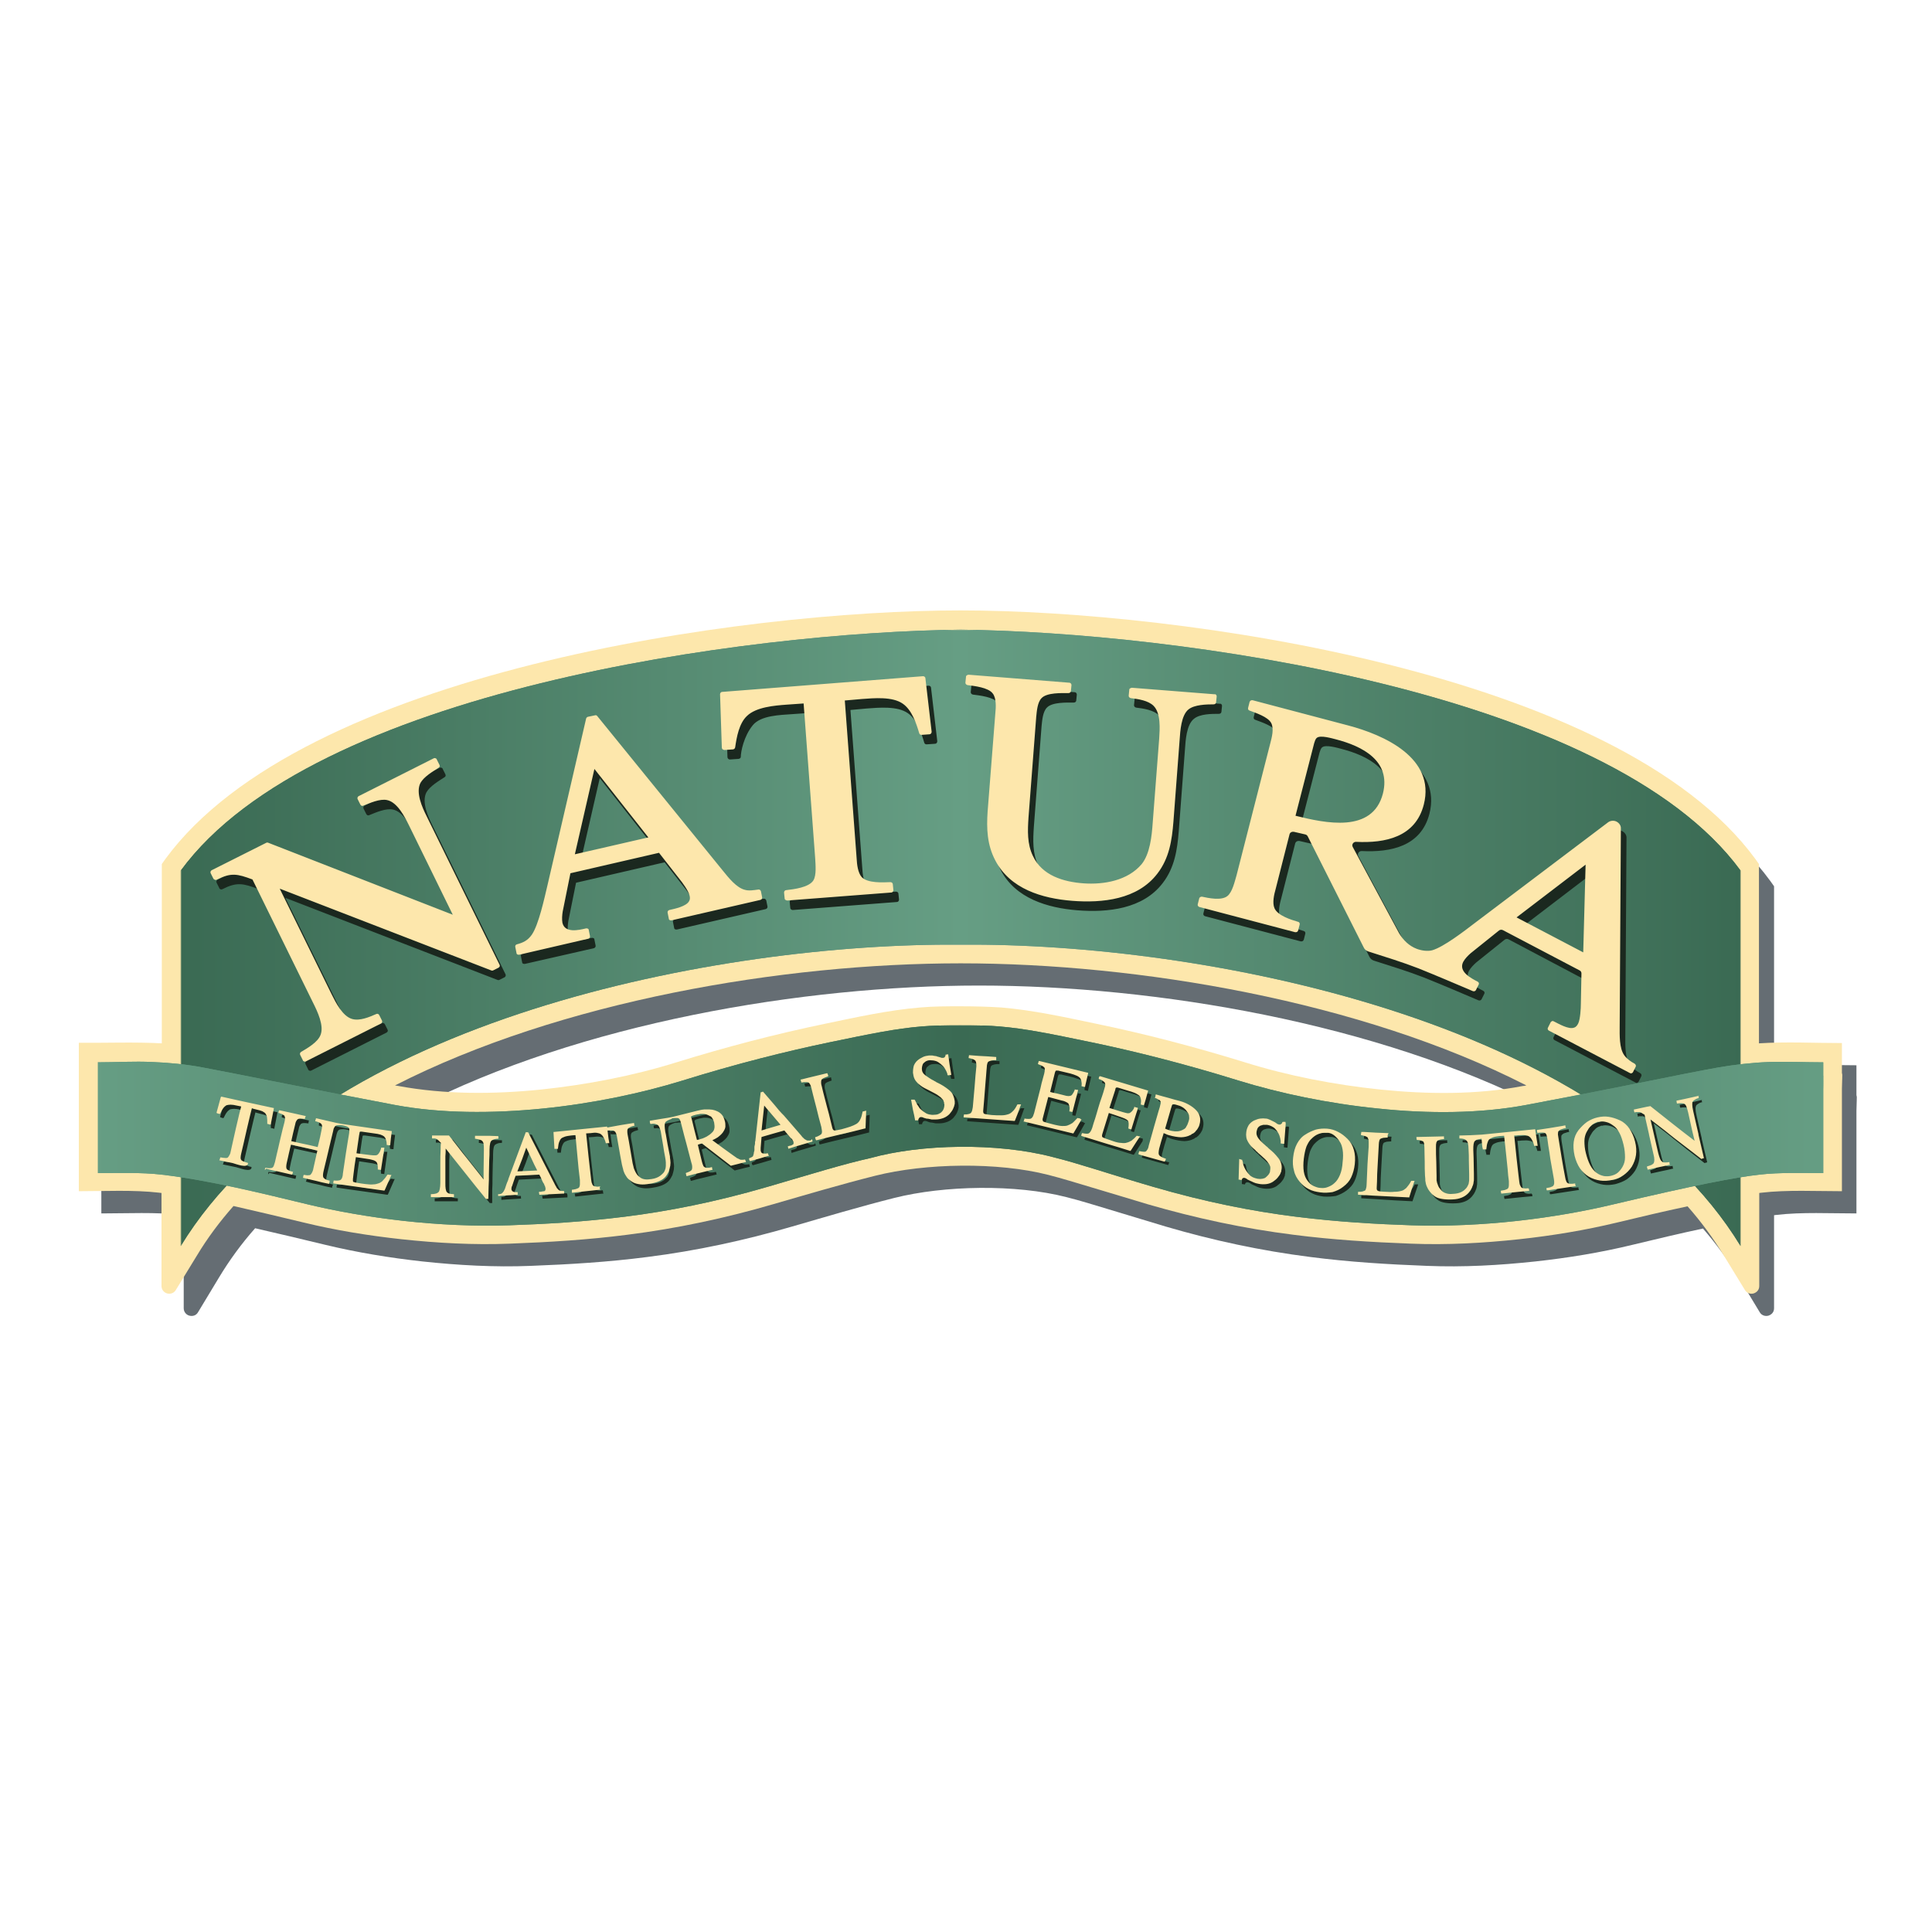 <?xml version="1.0" encoding="UTF-8"?> <svg xmlns="http://www.w3.org/2000/svg" xmlns:xlink="http://www.w3.org/1999/xlink" version="1.1" id="layer" x="0px" y="0px" viewBox="0 0 652 652" style="enable-background:new 0 0 652 652;" xml:space="preserve"> <style type="text/css"> .st0{fill-rule:evenodd;clip-rule:evenodd;fill:#656D73;} .st1{fill-rule:evenodd;clip-rule:evenodd;fill:#FDE7AC;} .st2{clip-path:url(#SVGID_2_);fill:url(#SVGID_3_);} .st3{clip-path:url(#SVGID_5_);fill:url(#SVGID_6_);} .st4{clip-path:url(#SVGID_5_);fill:none;stroke:#FDE7AB;stroke-width:0.195;} .st5{clip-path:url(#SVGID_8_);fill:url(#SVGID_9_);} .st6{clip-path:url(#SVGID_11_);fill:url(#SVGID_12_);} .st7{clip-path:url(#SVGID_11_);fill:none;stroke:#FDE7AB;stroke-width:0.195;} .st8{fill:#1B281F;} .st9{fill-rule:evenodd;clip-rule:evenodd;fill:#1B281F;} .st10{fill:#FDE8AB;} .st11{fill:#FDE7AC;} </style> <g> <path class="st0" d="M520.4,373.8c-55.5-28.5-130.4-41.2-190-41.2c-59.5,0-134.5,12.7-190,41.2c0.4,0.1,0.8,0.1,1.2,0.2 c15.5,2.9,32.2,2.8,47.8,1.2c15.3-1.6,30.9-4.6,45.6-9.2c16.4-5.1,33-9.5,49.8-13c10.5-2.2,21.3-4.6,31.9-5.5 c4.4-0.4,9-0.4,13.5-0.4c4.5,0,9.3,0.1,13.8,0.4c10.7,0.9,21.5,3.3,31.9,5.5c16.8,3.5,33.5,7.9,49.8,13c14.7,4.6,30.3,7.6,45.6,9.2 c15.7,1.6,32.3,1.8,47.8-1.2C519.6,373.9,520,373.8,520.4,373.8 M62.1,359.6v-60.5l1.2-1.7c46.1-63.2,193.6-83.9,267.1-83.9 s221,20.7,267.1,83.9l1.2,1.7v60.5c9.3-0.6,18.5-0.1,27.8-0.1v10.1c0.2,0.8,0.1,0.5,0.1,1.8l-0.1,3.5v34.6c-8.8,0-18.4-0.5-27,0.5 c-0.3,0-0.5,0.1-0.8,0.1v31.4c0,1.2-0.7,2.1-1.9,2.5c-1.1,0.3-2.3-0.1-2.9-1.1l-7-11.6c-3.6-5.9-7.7-11.5-12.2-16.7 c-8,1.7-15.9,3.6-23.8,5.5c-10.7,2.6-21.7,4.4-32.7,5.6c-12.1,1.3-24.4,2-36.6,1.5c-13.2-0.5-26.3-1.3-39.4-3 c-16.6-2.1-32.9-5.6-48.9-10.3c-6.4-1.9-12.8-3.9-19.2-5.8c-4.7-1.4-9.4-2.9-14.2-4.1c-17.1-4.4-41.2-4-58.2,0.3 c-11.5,2.9-22.9,6.3-34.3,9.6c-16.1,4.7-32.3,8.2-48.9,10.3c-13.1,1.7-26.2,2.5-39.4,3c-12.1,0.5-24.5-0.2-36.6-1.5 c-10.9-1.2-21.9-3-32.7-5.6c-7.9-1.9-15.8-3.8-23.7-5.6c-4.6,5.2-8.7,10.8-12.3,16.8l-7,11.6c-0.6,1-1.7,1.4-2.9,1.1 c-1.1-0.3-1.9-1.3-1.9-2.5v-31.4c-0.3,0-0.5-0.1-0.8-0.1c-8.6-1-18.2-0.5-27-0.5l0-6.3c-0.1-14.6,0-29.2,0-43.8 C43.5,359.5,53.1,359,62.1,359.6"></path> <path class="st1" d="M515.1,366.3c-55.7-28.5-131.1-41.2-190.9-41.2c-59.8,0-135.1,12.7-190.9,41.2l1.2,0.2 c15.6,2.9,32.3,2.8,48,1.2c15.3-1.6,31.1-4.6,45.8-9.2c16.5-5.1,33.2-9.5,50.1-13c10.5-2.2,21.4-4.6,32.1-5.5 c4.5-0.4,9.1-0.4,13.5-0.4c4.6,0,9.3,0.1,13.9,0.4c10.7,0.9,21.6,3.3,32.1,5.5c16.9,3.5,33.6,7.9,50.1,13 c14.7,4.6,30.4,7.6,45.8,9.2c15.7,1.6,32.5,1.8,48-1.2C514.3,366.5,514.7,366.4,515.1,366.3 M54.6,352.1v-60.5l1.2-1.7 c46.3-63.2,194.5-83.9,268.3-83.9c73.8,0,222,20.7,268.3,83.9l1.2,1.7v60.5c9.3-0.6,18.6-0.1,28-0.1v10.1c0.2,0.8,0.1,0.5,0.1,1.8 l-0.1,3.5v34.6c-8.8,0-18.5-0.5-27.1,0.5c-0.3,0-0.5,0.1-0.8,0.1v31.4c0,1.2-0.7,2.1-1.9,2.5c-1.1,0.3-2.3-0.1-2.9-1.1l-7.1-11.6 c-3.6-5.9-7.7-11.5-12.3-16.7c-8,1.7-16,3.6-23.9,5.5c-10.8,2.6-21.8,4.4-32.8,5.6c-12.1,1.3-24.5,2-36.7,1.5 c-13.3-0.5-26.4-1.3-39.6-3c-16.7-2.1-33-5.6-49.2-10.3c-6.4-1.9-12.8-3.9-19.3-5.8c-4.7-1.4-9.5-2.9-14.2-4.1 c-17.2-4.4-41.4-4-58.5,0.3c-11.5,2.9-23,6.3-34.4,9.6c-16.1,4.7-32.5,8.2-49.2,10.3c-13.2,1.7-26.3,2.5-39.6,3 c-12.2,0.5-24.6-0.2-36.7-1.5c-11-1.2-22.1-3-32.8-5.6c-7.9-1.9-15.9-3.8-23.8-5.6c-4.6,5.2-8.8,10.8-12.4,16.8l-7.1,11.6 c-0.6,1-1.8,1.4-2.9,1.1s-1.9-1.3-1.9-2.5v-31.4c-0.3,0-0.6-0.1-0.8-0.1c-8.7-1-18.3-0.5-27.1-0.5l0-6.3c0-14.6,0-29.2,0-43.8 C35.9,352,45.5,351.6,54.6,352.1"></path> </g> <g> <defs> <path id="SVGID_1_" d="M61,293.8v126.7c46.7-76.7,182.2-102.4,263.2-101.7c81-0.7,216.5,25,263.2,101.7V293.8 c-44.7-61-191.5-80.5-263.2-81.3C252.5,213.3,105.7,232.8,61,293.8"></path> </defs> <clipPath id="SVGID_2_"> <use xlink:href="#SVGID_1_" style="overflow:visible;"></use> </clipPath> <linearGradient id="SVGID_3_" gradientUnits="userSpaceOnUse" x1="18.526" y1="723.235" x2="21.031" y2="723.235" gradientTransform="matrix(210.196 0 0 210.196 -3833.181 -151705.109)"> <stop offset="0" style="stop-color:#497259"></stop> <stop offset="0.56" style="stop-color:#689B99"></stop> <stop offset="1" style="stop-color:#497259"></stop> </linearGradient> <rect x="61" y="212.5" class="st2" width="526.4" height="208"></rect> </g> <g> <defs> <path id="SVGID_4_" d="M61,293.8v126.7c46.7-76.7,182.2-102.4,263.2-101.7c81-0.7,216.5,25,263.2,101.7V293.8 c-44.7-61-191.5-80.5-263.2-81.3C252.5,213.3,105.7,232.8,61,293.8"></path> </defs> <clipPath id="SVGID_5_"> <use xlink:href="#SVGID_4_" style="overflow:visible;"></use> </clipPath> <linearGradient id="SVGID_6_" gradientUnits="userSpaceOnUse" x1="18.526" y1="723.235" x2="21.031" y2="723.235" gradientTransform="matrix(210.196 0 0 210.196 -3833.181 -151705.109)"> <stop offset="0" style="stop-color:#3A6A53"></stop> <stop offset="0.5" style="stop-color:#669E84"></stop> <stop offset="1" style="stop-color:#3A6A53"></stop> </linearGradient> <rect x="61" y="212.5" class="st3" width="526.4" height="208"></rect> <rect x="61" y="212.5" class="st4" width="526.4" height="208"></rect> </g> <g> <defs> <path id="SVGID_7_" d="M311,346.4c-8.5,0.7-16.9,2.4-31.3,5.4c-14.4,3-31.2,7.2-49.5,12.9c-13.6,4.2-30.1,7.7-47,9.4 c-17,1.7-34.4,1.7-49.9-1.2c-11.6-2.2-25-4.8-37-7.2c-11.9-2.4-22.4-4.4-28.1-5.5c-5.3-1-11.3-1.6-16.8-1.8 c-6.1-0.3-12.3,0.1-18.4,0.1c0,12.5,0,24.9,0,37.4c7,0,14.6-0.3,21.5,0.5c16.2,1.9,33.8,6.3,49.6,10.1c9.2,2.2,20.3,4.2,32,5.5 c11.7,1.3,24.1,1.9,35.8,1.5c11.7-0.4,24.6-1.1,39-2.9c14.4-1.8,30.4-4.9,48.2-10.1c15.1-4.4,25.3-7.6,34.7-9.7 c16.9-4.7,42.6-5.3,61.6-0.3c8.9,2.2,18.6,5.6,33.7,10c17.8,5.2,33.8,8.3,48.2,10.1c14.4,1.8,27.3,2.5,39.1,2.9 c11.7,0.4,24.1-0.2,35.8-1.5c11.7-1.3,22.8-3.3,32-5.5c27.9-6.6,41.5-9.2,49.6-10.1c7-0.8,14.4-0.5,21.5-0.5v-28.3l0.1-3.6 c0-0.4,0-0.7-0.1-1.1v-4.4c-6.1,0-12.3-0.3-18.4-0.1c-5.5,0.2-11.5,0.9-16.8,1.8c-5.7,1-16.2,3.1-28.1,5.5 c-11.9,2.4-25.3,5-37,7.2c-15.5,2.9-32.9,3-49.9,1.2c-17-1.7-33.4-5.2-47-9.4c-18.3-5.7-35.1-9.9-49.5-12.9 c-14.4-3-22.8-4.7-31.3-5.4c-3-0.3-8.1-0.4-13.3-0.4C319.2,346,314.3,346.1,311,346.4"></path> </defs> <clipPath id="SVGID_8_"> <use xlink:href="#SVGID_7_" style="overflow:visible;"></use> </clipPath> <linearGradient id="SVGID_9_" gradientUnits="userSpaceOnUse" x1="18.598" y1="723.269" x2="21.101" y2="723.269" gradientTransform="matrix(232.716 0 0 232.716 -4295.079 -167936.75)"> <stop offset="0" style="stop-color:#649C83"></stop> <stop offset="0.5" style="stop-color:#497259"></stop> <stop offset="1" style="stop-color:#649C83"></stop> </linearGradient> <rect x="33" y="346" class="st5" width="582.4" height="67.8"></rect> </g> <g> <defs> <path id="SVGID_10_" d="M311,346.4c-8.5,0.7-16.9,2.4-31.3,5.4c-14.4,3-31.2,7.2-49.5,12.9c-13.6,4.2-30.1,7.7-47,9.4 c-17,1.7-34.4,1.7-49.9-1.2c-11.6-2.2-25-4.8-37-7.2c-11.9-2.4-22.4-4.4-28.1-5.5c-5.3-1-11.3-1.6-16.8-1.8 c-6.1-0.3-12.3,0.1-18.4,0.1c0,12.5,0,24.9,0,37.4c7,0,14.6-0.3,21.5,0.5c16.2,1.9,33.8,6.3,49.6,10.1c9.2,2.2,20.3,4.2,32,5.5 c11.7,1.3,24.1,1.9,35.8,1.5c11.7-0.4,24.6-1.1,39-2.9c14.4-1.8,30.4-4.9,48.2-10.1c15.1-4.4,25.3-7.6,34.7-9.7 c16.9-4.7,42.6-5.3,61.6-0.3c8.9,2.2,18.6,5.6,33.7,10c17.8,5.2,33.8,8.3,48.2,10.1c14.4,1.8,27.3,2.5,39.1,2.9 c11.7,0.4,24.1-0.2,35.8-1.5c11.7-1.3,22.8-3.3,32-5.5c27.9-6.6,41.5-9.2,49.6-10.1c7-0.8,14.4-0.5,21.5-0.5v-28.3l0.1-3.6 c0-0.4,0-0.7-0.1-1.1v-4.4c-6.1,0-12.3-0.3-18.4-0.1c-5.5,0.2-11.5,0.9-16.8,1.8c-5.7,1-16.2,3.1-28.1,5.5 c-11.9,2.4-25.3,5-37,7.2c-15.5,2.9-32.9,3-49.9,1.2c-17-1.7-33.4-5.2-47-9.4c-18.3-5.7-35.1-9.9-49.5-12.9 c-14.4-3-22.8-4.7-31.3-5.4c-3-0.3-8.1-0.4-13.3-0.4C319.2,346,314.3,346.1,311,346.4"></path> </defs> <clipPath id="SVGID_11_"> <use xlink:href="#SVGID_10_" style="overflow:visible;"></use> </clipPath> <linearGradient id="SVGID_12_" gradientUnits="userSpaceOnUse" x1="18.596" y1="733.75" x2="21.101" y2="733.75" gradientTransform="matrix(232.568 0 0 27.07 -4291.865 -19482.832)"> <stop offset="0" style="stop-color:#669E84"></stop> <stop offset="0.5" style="stop-color:#3A6A53"></stop> <stop offset="1" style="stop-color:#669E84"></stop> </linearGradient> <rect x="33" y="346" class="st6" width="582.4" height="67.8"></rect> <rect x="33" y="346" class="st7" width="582.4" height="67.8"></rect> </g> <path class="st8" d="M574.3,371.2c0,0.1,0,0.2,0,0.3c0,0.1,0,0.2,0.1,0.3l0,0v0c0,0.1,0,0.1,0,0.2c0,0,0,0-0.1,0v0l-0.1,0 c-0.4,0.1-0.8,0.3-1.1,0.5h0c-0.3,0.2-0.6,0.4-0.7,0.6c-0.1,0.2-0.2,0.5-0.2,1.1c0,0.5,0.1,1.2,0.3,2.1l1.8,7.9l0,0.2 c0.6,2.6,1.2,5.2,1.8,7.7l0,0.2l-0.2,0l-0.3,0.1l-0.3,0.1l-0.1,0l-0.1-0.1c-0.9-0.7-1.8-1.4-2.7-2.1c-2-1.5-4-3.1-6-4.7 c-1.1-0.9-2.3-1.8-3.5-2.8c-1.6-1.2-3.2-2.5-4.8-3.7l2.6,11.3v0c0.2,0.8,0.4,1.4,0.6,1.9c0.2,0.5,0.4,0.8,0.7,1 c0.2,0.2,0.5,0.3,0.9,0.3c0.4,0,0.9,0,1.4-0.1l0.2,0v0.2c0,0.1,0,0.2,0,0.2c0,0.1,0,0.2,0.1,0.3l0.1,0.2l-0.2,0 c-1.3,0.3-2.5,0.6-3.6,0.8l-3.6,0.8l-0.2,0l0-0.2l-0.2-0.6l0-0.2l0.2-0.1c0.6-0.2,1-0.3,1.4-0.5c0.3-0.2,0.6-0.4,0.7-0.6 c0.1-0.2,0.2-0.6,0.2-1.1c0-0.5-0.1-1.2-0.3-1.9c-0.5-2.2-1-4.4-1.5-6.6l0,0l-1.5-6.6c-0.2-0.1-0.3-0.2-0.5-0.3 c-0.2-0.1-0.3-0.2-0.5-0.3c-0.1-0.1-0.3-0.1-0.4-0.2c-0.1-0.1-0.2-0.1-0.4-0.1c-0.1,0-0.2,0-0.3,0c-0.1,0-0.2,0-0.3,0 c-0.1,0-0.2,0-0.4,0c-0.1,0-0.3,0-0.4,0.1l-0.2,0l0-0.2l-0.1-0.6l-0.1-0.2l0.2,0c1.4-0.3,2.8-0.6,4.2-0.9l1.1-0.2l0.1,0l0.1,0.1 c4.9,3.9,9.9,7.8,14.8,11.6c-0.6-2.3-1.1-4.6-1.6-6.9l-0.6-2.7c-0.2-0.8-0.4-1.5-0.6-2c-0.2-0.5-0.4-0.7-0.7-0.9 c-0.2-0.1-0.6-0.2-0.9-0.2c-0.4,0-0.9,0-1.4,0.1l-0.2,0l0-0.2c0-0.1-0.1-0.2-0.1-0.3c0-0.1,0-0.2,0-0.3v-0.2l0.2,0l2.4-0.5h0 c1.7-0.4,3.3-0.7,4.9-1.1l0.2-0.1L574.3,371.2z M544.9,398.1c0.8-0.2,1.6-0.5,2.2-1c0.6-0.5,1.2-1.2,1.7-2.1l0,0 c0.5-0.8,0.8-1.9,0.8-3.1c0-1.2-0.1-2.7-0.5-4.3c-0.4-1.6-0.8-2.9-1.4-4c-0.6-1.1-1.2-1.9-2-2.4c-0.8-0.6-1.5-1-2.3-1.2 c-0.7-0.2-1.5-0.3-2.2-0.2c-0.1,0-0.2,0-0.3,0.1l0,0v0l-0.2,0c-0.1,0-0.1,0-0.2,0l0,0l-0.1,0v0c-0.1,0-0.2,0-0.2,0.1l0,0 c-0.1,0-0.2,0.1-0.3,0.1l0,0c-0.7,0.2-1.3,0.6-1.8,1.2c-0.6,0.5-1,1.2-1.5,2.1c-0.4,0.8-0.7,1.8-0.7,3c0,1.2,0.1,2.6,0.5,4.1 c0.4,1.6,0.9,3,1.5,4.1c0.6,1.1,1.3,1.9,2.1,2.5c0.8,0.6,1.6,0.9,2.5,1.1C543.2,398.3,544,398.3,544.9,398.1l0,0.2h0L544.9,398.1z M545.2,399.6c-1.4,0.3-2.8,0.4-4.1,0.2c-1.3-0.2-2.6-0.6-3.8-1.3h0c-1.2-0.7-2.2-1.7-3-2.8c-0.8-1.2-1.4-2.6-1.8-4.2 c-0.4-1.8-0.5-3.4-0.3-4.8c0.2-1.5,0.7-2.7,1.6-3.9c0.9-1.1,1.8-2,2.9-2.8c1.1-0.7,2.2-1.2,3.5-1.5c1.3-0.3,2.6-0.4,3.8-0.2 c1.3,0.2,2.5,0.6,3.8,1.2c1.3,0.6,2.4,1.6,3.2,2.8c0.8,1.2,1.5,2.7,1.9,4.4c0.4,1.6,0.5,3.1,0.3,4.5c-0.2,1.4-0.7,2.7-1.4,3.9 c-0.8,1.2-1.7,2.1-2.8,2.9C547.9,398.7,546.6,399.2,545.2,399.6 M523.1,403L523.1,403c-0.1-0.2-0.1-0.4-0.1-0.6v-0.2l0.2,0 c0.6-0.1,1.2-0.2,1.5-0.4c0.4-0.1,0.6-0.3,0.7-0.5c0.1-0.2,0.2-0.4,0.2-0.8c0-0.4,0-0.8-0.1-1.3c-0.2-1.1-0.4-2.3-0.6-3.4 c-0.2-1.1-0.4-2.3-0.6-3.4l-0.3-2.1c-0.3-1.6-0.5-3.2-0.7-4.7c-0.1-0.5-0.2-1-0.3-1.3c-0.1-0.3-0.3-0.5-0.4-0.6 c-0.2-0.1-0.5-0.2-0.9-0.2c-0.4,0-1,0-1.6,0.1l-0.2,0l0-0.2c0-0.1-0.1-0.2-0.1-0.3v0c0-0.1,0-0.2,0-0.3v-0.2l0.2,0 c2.7-0.4,5.4-0.8,8.2-1.3l1-0.2l0.2,0v0.2c0,0.2,0.1,0.4,0.1,0.5l0.1,0.2l-0.2,0c-0.6,0.1-1,0.3-1.4,0.4c-0.4,0.1-0.6,0.3-0.8,0.5 c-0.2,0.1-0.3,0.4-0.3,0.7c0,0.4,0,0.9,0.1,1.5l1.1,6.8c0.2,1.2,0.4,2.3,0.6,3.5c0.2,1.1,0.4,2.1,0.6,3.2c0.1,0.6,0.2,1,0.4,1.4 c0.1,0.3,0.3,0.5,0.5,0.6c0.2,0.1,0.5,0.2,0.9,0.2c0.4,0,0.9,0,1.4-0.1l0.2,0v0.2c0,0.2,0,0.3,0.1,0.5l0,0l0.1,0.2l-0.2,0l-3.3,0.5 c-2,0.3-4,0.6-5.9,0.9l-0.2,0L523.1,403z M496,402L496,402 M496,402L496,402 M482.6,401.9L482.6,401.9 M482.6,401.9L482.6,401.9 M501.1,385.6l-0.1,0c-0.6,0.1-1.1,0.2-1.4,0.3c-0.4,0.1-0.6,0.3-0.8,0.5c-0.2,0.2-0.3,0.5-0.4,1c-0.1,0.5-0.1,1.2-0.1,2l0.1,2.7 c0,1.8,0.1,3.6,0.1,5.4v0c0,0.4,0,0.8,0,1.2l0,0.5c0,0.3,0,0.7-0.1,1c0,0.3-0.1,0.7-0.2,1c-0.2,0.6-0.5,1.2-0.8,1.7 c-0.4,0.6-0.8,1.1-1.4,1.6c-0.6,0.5-1.3,0.9-2.3,1.2c-0.9,0.3-2.1,0.4-3.4,0.4c-1.2,0-2.2-0.1-3.1-0.3c-0.9-0.2-1.6-0.5-2.2-1 c-0.6-0.4-1-0.9-1.4-1.4c-0.4-0.5-0.7-1-0.9-1.5c-0.2-0.4-0.3-0.7-0.4-1.1c-0.1-0.4-0.1-0.7-0.2-1.1l0-0.5c0-0.5-0.1-0.8-0.1-1.1 c-0.1-1.6-0.1-3.2-0.1-4.8c0-1.6-0.1-3.2-0.1-4.8c0-0.5-0.1-1-0.1-1.3c-0.1-0.3-0.2-0.6-0.3-0.7h0c-0.2-0.1-0.4-0.2-0.7-0.3h0 c-0.4-0.1-0.8-0.2-1.4-0.2l-0.1,0l0-0.1c-0.1-0.2-0.1-0.5-0.1-0.7v-0.2l0.2,0l4.4-0.1l4.5-0.1l0.2,0v0.2c0,0.2,0,0.4,0,0.5l0.1,0.2 l-0.2,0c-0.6,0.1-1.1,0.1-1.5,0.3c-0.4,0.1-0.6,0.2-0.7,0.4l0,0c-0.1,0.1-0.3,0.4-0.3,0.7c-0.1,0.3-0.1,0.8-0.1,1.3 c0,1.6,0,3.3,0.1,4.9c0,1.6,0.1,3.3,0.1,4.9c0,0.2,0,0.4,0,0.6l0,0.6c0,0.2,0,0.5,0.1,0.7c0,0.2,0.1,0.5,0.2,0.7l0,0 c0.1,0.4,0.3,0.8,0.5,1.2c0.2,0.4,0.6,0.8,1,1.2c0.4,0.4,0.8,0.6,1.4,0.8c0.6,0.2,1.4,0.3,2.2,0.2c0.6,0,1.2-0.1,1.7-0.2 c0.5-0.1,1-0.3,1.4-0.5c0.4-0.2,0.8-0.5,1.1-0.8h0c0.3-0.3,0.6-0.6,0.8-1c0.1-0.2,0.2-0.4,0.3-0.6c0.1-0.2,0.2-0.5,0.2-0.8 c0.1-0.3,0.1-0.7,0.1-1.1c0-0.5,0-1,0-1.6c0-1.5-0.1-3-0.1-4.5c0-1.3,0-2.6-0.1-3.9c0-0.8-0.1-1.5-0.2-2c-0.1-0.5-0.3-0.8-0.5-1 c-0.2-0.2-0.5-0.4-0.8-0.5c-0.4-0.1-0.8-0.2-1.4-0.2l-0.2,0v-0.2V385v-0.2l0.2,0l3.6,0l3.8-0.2l6-0.6c3.9-0.4,7.9-0.8,11.8-1.2 l0.2,0l0,0.2l0.8,5.2l0,0.2l-0.2,0l-0.4,0l-0.4,0l-0.2,0l0-0.1c-0.2-0.8-0.5-1.5-0.8-2c-0.3-0.5-0.6-0.8-0.9-1 c-0.3-0.2-0.8-0.3-1.4-0.4c-0.6-0.1-1.3,0-2.2,0h0l-0.8,0.1h0l-0.6,0c0.1,1.2,0.3,2.5,0.4,3.8c0.1,1.3,0.3,2.6,0.4,3.9 c0.2,1.8,0.4,3.5,0.6,5.3c0.1,0.8,0.2,1.7,0.3,2.5c0.1,0.5,0.1,0.9,0.3,1.3c0.1,0.3,0.3,0.6,0.4,0.7c0.2,0.1,0.5,0.3,0.8,0.3 c0.4,0.1,0.9,0.1,1.6,0l0,0.2h0.2v0v0.1c0,0.2,0,0.3,0,0.4l0.1,0.2l-0.2,0l-3.3,0.3c-1.9,0.2-3.9,0.4-5.8,0.6l-0.2,0l0-0.2 c0-0.1-0.1-0.2-0.1-0.3c0-0.1,0-0.2,0-0.3v-0.2l0.2,0c0.7-0.1,1.3-0.2,1.6-0.4c0.4-0.1,0.6-0.3,0.7-0.5c0.1-0.2,0.2-0.5,0.2-0.9 c0-0.4,0-0.9,0-1.4c-0.1-1.3-0.3-2.6-0.4-3.9c-0.1-1.3-0.3-2.6-0.4-3.9c-0.1-1.3-0.3-2.5-0.4-3.8c-0.1-1.2-0.3-2.4-0.4-3.7l-0.1,0 c-0.5,0-1,0.1-1.4,0.1c-0.8,0.1-1.5,0.2-2.1,0.4c-0.5,0.2-1,0.4-1.2,0.6c-0.3,0.2-0.5,0.6-0.7,1.2c-0.2,0.6-0.3,1.2-0.4,2.1l0,0.2 l-0.2,0l-0.4,0l-0.4,0l-0.2,0l0-0.2l0,0v0C501.3,388.5,501.2,387.1,501.1,385.6 M469.5,384.4c0,0.1,0,0.2,0,0.3c0,0.1,0,0.2,0,0.3 v0.2l-0.2,0c-0.5,0-1,0.1-1.3,0.1c-0.4,0.1-0.7,0.2-0.9,0.3c-0.2,0.1-0.3,0.3-0.4,0.6c-0.1,0.4-0.2,0.8-0.2,1.4v0l0,0.1 c-0.1,2.4-0.3,4.8-0.4,7.2c-0.1,1.7-0.2,3.5-0.2,5.2l-0.1,2.1c0,0.3,0,0.5,0.1,0.7c0.1,0.1,0.2,0.2,0.3,0.3c0.2,0.1,0.5,0.1,0.9,0.2 c0.4,0.1,1,0.1,1.6,0.1c1.2,0.1,2.2,0.1,3.1,0c0.9,0,1.6-0.2,2.3-0.3c0.6-0.1,1.1-0.5,1.7-1.1c0.5-0.6,1.1-1.3,1.6-2.3l0.1-0.1 l0.1,0c0.3,0,0.5,0,0.7,0l0.3,0l-0.1,0.3c-0.6,1.8-1.2,3.5-1.8,5.3l0,0.1l-0.1,0c-4-0.2-8-0.4-12-0.7l-5-0.3l-0.2,0v-0.2v-0.6v-0.2 l0.2,0c0.5,0,0.9,0,1.3-0.1c0.3-0.1,0.6-0.2,0.8-0.3c0.2-0.1,0.3-0.3,0.4-0.7c0.1-0.3,0.2-0.8,0.2-1.4l0.3-6.9 c0.1-1.5,0.2-3,0.3-4.5c0.1-0.8,0.1-1.6,0.1-2.4c0-0.6,0-1.1-0.1-1.4c-0.1-0.3-0.2-0.6-0.4-0.7c-0.2-0.1-0.5-0.3-0.8-0.4 c-0.3-0.1-0.7-0.2-1.2-0.3l-0.2,0v-0.2c0-0.2,0-0.4,0.1-0.7l0-0.2l0.2,0l0.7,0c2.7,0.2,5.4,0.3,8.1,0.4l0.2,0L469.5,384.4z M446.8,402.3c0.8,0.1,1.7,0,2.5-0.3c0.8-0.3,1.6-0.7,2.3-1.4c0.7-0.6,1.3-1.5,1.8-2.7c0.4-1.2,0.8-2.6,0.9-4.3c0.2-1.6,0.2-3,0-4.2 c-0.2-1.2-0.5-2.1-1.1-2.9c-0.5-0.8-1.1-1.4-1.7-1.9c-0.6-0.5-1.3-0.8-2-0.9l-0.1,0c-0.1,0-0.2,0-0.3,0l-0.2,0c-0.1,0-0.1,0-0.2,0v0 l-0.3,0c-0.1,0-0.2,0-0.3,0c-0.7,0-1.4,0.2-2.1,0.5c-0.7,0.3-1.4,0.8-2.1,1.5c-0.7,0.6-1.2,1.5-1.7,2.6c-0.4,1.1-0.7,2.5-0.9,4.1 c-0.2,1.7-0.2,3.1,0,4.4c0.2,1.2,0.6,2.2,1.2,3c0.6,0.8,1.2,1.4,2,1.8C445.2,401.9,446,402.2,446.8,402.3L446.8,402.3z M446.7,403.8 c-1.5-0.2-2.8-0.5-3.9-1.1c-1.2-0.6-2.2-1.4-3.1-2.5c-0.9-1.1-1.6-2.3-1.9-3.7c-0.4-1.4-0.5-2.9-0.3-4.6c0.2-1.8,0.6-3.3,1.3-4.6 c0.7-1.3,1.6-2.4,2.8-3.1c1.2-0.8,2.4-1.3,3.6-1.7c1.2-0.3,2.5-0.4,3.8-0.3c1.3,0.1,2.6,0.5,3.7,1.1c1.2,0.6,2.2,1.4,3.2,2.4 c1,1,1.7,2.3,2.1,3.7c0.4,1.4,0.5,3,0.3,4.8c-0.2,1.7-0.6,3.1-1.2,4.4c-0.6,1.3-1.5,2.3-2.7,3.2c-1.1,0.8-2.3,1.4-3.6,1.8 C449.5,403.8,448.2,403.9,446.7,403.8 M435,380.5l-0.5,6.6l0,0.2l-0.2,0l-0.1,0c-0.3,0-0.5-0.1-0.7-0.1l-0.2,0V387v-0.3 c0-0.1,0-0.1,0-0.2c0-0.1,0-0.1,0-0.2c-0.1-0.6-0.2-1.2-0.4-1.7c-0.2-0.6-0.5-1.1-0.9-1.7c-0.4-0.5-0.8-1-1.4-1.3 c-0.5-0.3-1.2-0.6-1.9-0.7h0l-0.1,0l0,0c-0.4-0.1-0.7,0-1.1,0c-0.3,0.1-0.7,0.2-1,0.3c-0.3,0.2-0.6,0.4-0.8,0.7 c-0.2,0.3-0.3,0.7-0.4,1.1c-0.1,0.4-0.1,0.9,0,1.3c0.1,0.4,0.3,0.8,0.6,1.2c0.3,0.4,0.7,0.8,1,1.2c0.4,0.4,0.8,0.8,1.3,1.2l0,0 c0.1,0.1,0.2,0.2,0.3,0.3l0.3,0.3h0l0.3,0.3h0c0.1,0.1,0.2,0.2,0.3,0.3c0.6,0.5,1.2,1,1.7,1.5c0.5,0.5,1,1.1,1.5,1.7l0,0 c0.5,0.6,0.8,1.2,1,2c0.2,0.7,0.2,1.5,0,2.3c0,0.1,0,0.2,0,0.2c0,0.1,0,0.1-0.1,0.2l0,0l0,0v0c0,0.1-0.1,0.2-0.1,0.3v0l0,0 c-0.2,0.6-0.6,1.1-1,1.6c-0.4,0.5-1,0.9-1.6,1.4c-0.6,0.4-1.4,0.7-2.2,0.8c-0.8,0.1-1.8,0.1-2.7-0.1c-0.3-0.1-0.6-0.1-0.9-0.2 c-0.3-0.1-0.5-0.2-0.8-0.3l0,0l-0.4-0.2c-0.3-0.1-0.6-0.3-0.9-0.4v0c-0.2-0.1-0.4-0.2-0.6-0.3c-0.2-0.1-0.3-0.2-0.4-0.3 c-0.1-0.1-0.3-0.1-0.4-0.2c-0.1,0-0.2-0.1-0.4-0.1c-0.1,0-0.2,0-0.3,0c-0.1,0-0.2,0.1-0.3,0.1v0c-0.1,0.1-0.1,0.1-0.2,0.2 c0,0.1-0.1,0.1-0.1,0.2v0c0,0.1,0,0.2-0.2,0.2l0,0l-0.1,0c-0.2,0-0.4-0.1-0.5-0.1l-0.1,0l-0.2,0l0-0.2v0c0.1-2.2,0.1-4.4,0.2-6.6 l0-0.2l0.2,0.1c0.1,0,0.2,0,0.3,0.1c0.1,0,0.2,0,0.4,0.1l0.1,0l0,0.1c0.1,0.2,0.1,0.4,0.2,0.6c0,0.2,0.1,0.4,0.1,0.6 c0.1,0.2,0.1,0.5,0.2,0.7c0.1,0.3,0.2,0.5,0.3,0.7c0.2,0.4,0.4,0.8,0.7,1.2c0.3,0.4,0.6,0.8,0.9,1.1c0.3,0.4,0.8,0.7,1.2,0.9 c0.5,0.2,1,0.4,1.6,0.5c0.6,0.1,1.1,0.1,1.6,0c0.5-0.1,0.8-0.2,1.2-0.5c0.3-0.3,0.6-0.5,0.9-0.9c0.2-0.3,0.4-0.6,0.5-1v-0.1v-0.1v0 l0,0l0,0c0-0.2,0.1-0.5,0.1-0.7c0-0.2,0-0.5,0-0.7c-0.1-0.3-0.2-0.6-0.4-0.9c-0.2-0.3-0.4-0.6-0.7-1c-0.3-0.4-0.7-0.8-1.2-1.2 c-0.5-0.5-1.1-1-1.8-1.6l0,0l0,0c-0.1-0.1-0.2-0.2-0.3-0.3h0c-0.1-0.1-0.1-0.1-0.2-0.2c-0.2-0.1-0.3-0.2-0.4-0.4l-0.1-0.1 c-0.5-0.4-1-0.9-1.4-1.3c-0.4-0.4-0.7-0.9-1-1.3c-0.3-0.5-0.5-1-0.6-1.6c-0.1-0.6-0.1-1.2,0-1.8c0.2-0.9,0.4-1.6,0.8-2.3 c0.4-0.6,1-1.1,1.7-1.5c0.7-0.3,1.4-0.6,2.1-0.7c0.7-0.1,1.4-0.1,2.1,0l0,0l0,0c0,0,0,0,0.1,0c0.2,0,0.4,0.1,0.7,0.2 c0.2,0.1,0.5,0.2,0.7,0.3c0.2,0.1,0.4,0.2,0.6,0.3v0c0.2,0.1,0.4,0.2,0.6,0.3c0.2,0.1,0.4,0.2,0.5,0.3c0.2,0.1,0.3,0.2,0.4,0.3 c0.1,0.1,0.2,0.1,0.4,0.2c0.1,0.1,0.2,0.1,0.3,0.1c0.1,0,0.3,0,0.4,0c0.1,0,0.2,0,0.2-0.1c0.1,0,0.1-0.1,0.2-0.1 c0.1,0,0.1-0.1,0.2-0.2l0,0c0,0,0.1-0.1,0.1-0.2l0,0h0c0,0,0-0.1,0-0.1c0,0,0.1-0.1,0.1-0.1l0.1-0.1l0.1,0c0.1,0,0.2,0,0.3,0 c0.1,0,0.2,0,0.3,0l0.2,0L435,380.5z M396.3,375.4c-0.7,2.3-1.3,4.6-2,6.9l0.3,0.1c0.1,0.1,0.3,0.1,0.4,0.2l0.1,0 c0.3,0.1,0.5,0.2,0.8,0.3c0.2,0.1,0.5,0.1,0.9,0.2l0.1,0c0.2,0,0.4,0.1,0.7,0.1c0.2,0,0.5,0,0.8,0c0.4,0,0.7-0.1,1.1-0.2 c0.4-0.1,0.7-0.3,1.1-0.5c0.4-0.2,0.7-0.5,0.9-1c0.3-0.4,0.5-1,0.7-1.6c0.2-0.6,0.3-1.1,0.2-1.6c0-0.5-0.1-0.9-0.4-1.3 c-0.2-0.4-0.5-0.7-0.7-1c-0.3-0.3-0.6-0.5-0.9-0.8l0,0c-0.2-0.1-0.5-0.3-0.7-0.4c-0.3-0.1-0.5-0.2-0.7-0.3l-0.1,0 c-0.4-0.2-0.8-0.3-1-0.3c-0.2-0.1-0.4-0.1-0.6-0.1c-0.2,0-0.3,0-0.4,0c-0.1,0-0.1,0.1-0.2,0.2c-0.1,0.1-0.2,0.3-0.2,0.5L396.3,375.4 z M391,371.4l0.2-0.6l0-0.2l0.2,0.1c1.3,0.4,2.6,0.7,4,1.1c1.4,0.4,2.7,0.8,4,1.1v0c1.1,0.3,2,0.7,2.9,1.2c0.9,0.5,1.7,1.1,2.3,1.7 c0.7,0.7,1.2,1.4,1.4,2.3c0.2,0.8,0.2,1.7-0.1,2.7c-0.1,0.4-0.2,0.7-0.4,1c-0.2,0.3-0.3,0.6-0.5,0.8c-0.2,0.2-0.4,0.4-0.5,0.6 c-0.2,0.2-0.4,0.3-0.6,0.5l0,0c-0.1,0.1-0.2,0.2-0.4,0.2c-0.1,0.1-0.2,0.1-0.3,0.2l-0.1,0.1c-0.1,0.1-0.2,0.1-0.4,0.2 c-0.4,0.2-0.9,0.4-1.4,0.5c-0.5,0.1-1,0.2-1.6,0.2c-0.6,0-1.2-0.1-1.9-0.2c-0.7-0.1-1.4-0.3-2.2-0.5l-0.3-0.1l-0.3-0.1h0 c-0.1,0-0.2,0-0.2-0.1c-0.1,0-0.2-0.1-0.2-0.1c-0.1,0-0.2-0.1-0.3-0.1c-0.1,0-0.1,0-0.2-0.1c-0.1,0-0.2-0.1-0.3-0.1l0,0l-0.1,0.4 c-0.5,1.6-1,3.2-1.4,4.8c-0.2,0.5-0.2,1-0.2,1.4c0,0.3,0,0.6,0.2,0.8c0.1,0.2,0.3,0.4,0.7,0.6c0.3,0.2,0.8,0.4,1.4,0.5l0.2,0.1 l-0.1,0.2c-0.1,0.2-0.1,0.3-0.2,0.5v0l0,0l-0.1,0.2l-0.2-0.1c-2.4-0.7-4.8-1.3-7.2-2l-1.3-0.4l-0.2-0.1l0.1-0.2l0.2-0.6l0-0.2l0.2,0 c0.6,0.1,1.1,0.2,1.5,0.2c0.4,0,0.6-0.1,0.7-0.2c0.2-0.2,0.3-0.4,0.5-0.7c0.2-0.4,0.3-0.8,0.4-1.3c0.3-1.1,0.6-2.1,0.9-3.2 c0.3-1.1,0.6-2.1,0.9-3.2c0.5-1.7,1-3.4,1.5-5.2l0.4-1.3c0.1-0.5,0.2-0.9,0.3-1.3c0-0.3,0-0.6-0.1-0.7v0c-0.1-0.2-0.3-0.3-0.6-0.5 c-0.3-0.2-0.7-0.4-1.2-0.6l-0.1,0L391,371.4L391,371.4l0.2,0L391,371.4z M385.6,385.1c-0.9,1.4-1.8,2.8-2.7,4.2l-0.2,0.3l-0.1,0.1 l-0.1,0c-2.8-0.9-5.5-1.7-8.2-2.5c-2.7-0.8-5.4-1.7-8.1-2.5l-0.2-0.1l0-0.2c0-0.1,0.1-0.2,0.1-0.3h0c0-0.1,0.1-0.2,0.1-0.3l0.1-0.1 l0.1,0c0.5,0.1,0.9,0.2,1.3,0.2c0.3,0,0.6,0,0.8-0.1c0.2-0.1,0.4-0.3,0.6-0.6c0.2-0.3,0.4-0.7,0.6-1.3h0c0.3-1,0.6-2.1,1-3.2 c0.3-1.1,0.7-2.2,1-3.4c0.4-1.3,0.8-2.6,1.3-4c0.3-0.9,0.6-1.8,0.8-2.6c0.2-0.6,0.3-1,0.3-1.4c0-0.3-0.1-0.6-0.2-0.7 c-0.2-0.2-0.4-0.4-0.7-0.6c-0.3-0.2-0.7-0.4-1.1-0.5l-0.2-0.1l0-0.2l0,0c0.1-0.2,0.1-0.4,0.2-0.6l0.1-0.1l0.2,0 c2.7,0.8,5.3,1.6,8,2.4c2.7,0.8,5.3,1.6,8,2.4l0.2,0.1l-0.1,0.2l-0.8,2.9l-0.4,1.3l-0.1,0.2l-0.2-0.1l-0.4-0.1l-0.4-0.1l-0.1,0 l0-0.2c0.1-0.7,0.1-1.2,0-1.7c-0.1-0.4-0.2-0.8-0.4-1c-0.2-0.3-0.6-0.5-1.1-0.8c-0.5-0.3-1.2-0.5-2-0.8h0l-0.1,0 c-1.3-0.4-2.7-0.8-3.9-1.2c-0.2,0-0.3-0.1-0.4-0.1c-0.1,0-0.2,0-0.3,0c0,0-0.1,0.1-0.2,0.1c-0.1,0.1-0.2,0.3-0.2,0.5v0l0,0.1 c-0.7,2.1-1.3,4.1-2,6.2l2.2,0.7l2.3,0.7h0c0.6,0.2,1.2,0.3,1.6,0.4c0.4,0,0.7,0,0.9-0.2c0.2-0.1,0.4-0.3,0.7-0.6 c0.3-0.4,0.7-0.9,0.7-1.4l0.2,0.1c0.1,0,0.2,0.1,0.3,0.1c0.1,0,0.3,0.1,0.4,0.1l0.2,0l-0.1,0.2c-0.8,2.3-1.4,4.5-2.1,6.8l0,0.1 l-0.1,0.2l-0.2,0c-0.1,0-0.2-0.1-0.4-0.1c-0.1,0-0.2-0.1-0.3-0.1l-0.1-0.1l0-0.2c0.1-0.6,0.1-1.1,0.1-1.5c0-0.4-0.1-0.7-0.2-0.9 c-0.1-0.2-0.4-0.4-0.7-0.6c-0.4-0.2-0.8-0.4-1.4-0.6h0l-2.3-0.8c-0.7-0.2-1.4-0.5-2.1-0.7c-0.6,2-1.2,3.9-1.8,5.8l-0.4,1.3 c-0.1,0.3-0.1,0.5-0.1,0.7c0,0.2,0.1,0.3,0.2,0.4c0.2,0.1,0.6,0.3,1.2,0.5c0.7,0.2,1.5,0.5,2.6,0.9c0.9,0.3,1.8,0.5,2.5,0.5 c0.7,0.1,1.4,0,1.9-0.1c0.5-0.1,1.1-0.4,1.6-0.8c0.5-0.4,1.1-0.9,1.6-1.5l0.1-0.1l0.1,0c0.1,0,0.3,0.1,0.4,0.1 c0.1,0,0.3,0.1,0.4,0.1l0.3,0.1L385.6,385.1z M366.2,379c-0.9,1.6-1.8,3.2-2.7,4.7l-0.1,0.1l-0.1,0c-5.8-1.4-11.2-2.7-16.5-4l-0.2,0 l0-0.2l0.2-0.6l0-0.2l0.2,0c0.5,0.1,0.9,0.1,1.2,0.1c0.3,0,0.6,0,0.8-0.1c0.2-0.1,0.4-0.3,0.6-0.6c0.2-0.3,0.3-0.8,0.5-1.3l1.6-6.7 c0.3-1.1,0.6-2.3,0.8-3.3c0.3-1.1,0.6-2.2,0.9-3.3v0c0.1-0.5,0.2-1,0.2-1.4c0-0.4-0.1-0.6-0.2-0.7v0c-0.2-0.2-0.4-0.3-0.7-0.5 c-0.3-0.2-0.7-0.3-1.2-0.5l-0.2-0.1l0-0.2l0.2-0.6l0-0.2l0.2,0l0.2,0c5.4,1.3,10.8,2.6,16.1,3.9l0.2,0l0,0.2l0,0.1 c-0.3,1.4-0.7,2.8-1,4.3l0,0.2l-0.2,0c-0.2,0-0.3-0.1-0.5-0.1l-0.3-0.1l-0.2,0l0-0.2c0.1-0.7,0-1.2-0.1-1.7v0 c-0.1-0.4-0.3-0.8-0.5-1c-0.2-0.2-0.6-0.5-1.1-0.7c-0.5-0.2-1.2-0.4-2-0.7c-0.7-0.2-1.4-0.3-2.1-0.5c-0.7-0.2-1.4-0.3-2.1-0.5 c-0.1,0-0.3,0-0.4,0h0c-0.1,0-0.2,0-0.3,0h0c-0.1,0-0.1,0.1-0.2,0.2c-0.1,0.1-0.1,0.3-0.2,0.5l0,0l-1.6,6.5c0.7,0.2,1.4,0.4,2.2,0.5 l2.4,0.6h0c0.6,0.2,1.2,0.3,1.6,0.3c0.4,0,0.7-0.1,0.9-0.2c0.2-0.1,0.4-0.4,0.6-0.7c0.2-0.3,0.4-0.7,0.6-1.2v0v0l0-0.2l0.2,0.1 c0.2,0,0.4,0.1,0.7,0.1h0h0l0.2,0l0,0.2c-0.3,1.2-0.6,2.3-0.9,3.5c-0.3,1.1-0.6,2.3-0.9,3.5l0,0.2l-0.2,0l-0.2,0 c-0.2,0-0.4-0.1-0.5-0.1l-0.2,0l0-0.2c0.1-0.6,0.1-1.1,0-1.5c0-0.4-0.1-0.7-0.3-0.9c-0.1-0.2-0.4-0.4-0.8-0.6 c-0.4-0.2-0.9-0.4-1.5-0.5c-1.5-0.4-3-0.8-4.5-1.2l-0.1,0.2v0c-0.6,2.4-1.2,4.7-1.8,7c-0.1,0.3-0.1,0.5,0,0.7c0,0.2,0.1,0.3,0.3,0.3 c0.2,0.1,0.6,0.2,1.2,0.4c0.7,0.2,1.6,0.4,2.7,0.7c0.9,0.2,1.8,0.4,2.5,0.4c0.7,0,1.3,0,1.8-0.2c0.5-0.2,1-0.4,1.6-0.8 c0.5-0.4,1-0.9,1.6-1.6l0.1-0.1l0.1,0l0.9,0.2l0,0.2L366.2,379z M337.3,358.3c0,0.1,0,0.2,0,0.3c0,0.1,0,0.2,0,0.3v0.2l-0.2,0 c-0.5,0-1,0-1.4,0.1c-0.4,0.1-0.7,0.2-0.9,0.3c-0.2,0.1-0.4,0.3-0.5,0.7c-0.1,0.3-0.2,0.8-0.2,1.4v0c-0.1,0.7-0.1,1.5-0.2,2.4 c-0.1,1.6-0.3,3.2-0.4,4.9c-0.1,1.3-0.2,2.5-0.3,3.8c-0.1,1.2-0.2,2.3-0.3,3.5c0,0.3,0,0.5,0.1,0.7c0.1,0.1,0.2,0.2,0.3,0.3 c0.2,0.1,0.5,0.1,0.9,0.2c0.4,0.1,1,0.1,1.6,0.2c1.2,0.1,2.2,0.1,3.1,0.1c0.9,0,1.6-0.1,2.2-0.3c0.6-0.1,1.2-0.5,1.7-1 c0.6-0.5,1.1-1.3,1.6-2.3l0.1-0.1l0.1,0c0.3,0,0.5,0,0.8,0l0.3,0l-0.1,0.2l-0.4,1.1c-0.5,1.4-1,2.8-1.5,4.2l-0.1,0.1l-0.1,0 l-9.9-0.7l-7-0.5l-0.2,0v-0.2c0-0.2,0-0.4,0.1-0.6l0-0.1l0.2,0c0.5,0,0.9,0,1.2-0.1c0.3-0.1,0.6-0.1,0.8-0.3 c0.2-0.1,0.3-0.3,0.5-0.6c0.1-0.3,0.2-0.8,0.3-1.4c0.1-1.2,0.2-2.3,0.3-3.4c0.1-1.2,0.2-2.3,0.2-3.4c0.1-1.3,0.2-2.5,0.3-3.8 c0.1-1,0.2-2.1,0.3-3.1c0-0.6,0-1-0.1-1.4c-0.1-0.3-0.2-0.6-0.4-0.7c-0.2-0.1-0.4-0.3-0.7-0.4c-0.3-0.1-0.7-0.2-1.2-0.3l-0.2,0v-0.2 c0-0.2,0-0.4,0.1-0.7l0-0.2l0.2,0c2.1,0.2,4.1,0.3,6.1,0.4l2.7,0.2l0.2,0L337.3,358.3z M314.9,359.2L314.9,359.2 M321.1,357.3 c0.3,2.2,0.6,4.3,1,6.5l0,0.1l0,0.2l-0.2,0l-0.8,0l-0.1,0L321,364c0-0.1-0.1-0.1-0.1-0.2v0c0-0.1,0-0.1,0-0.2h0c0,0,0-0.1,0-0.1 c0-0.1-0.1-0.1-0.1-0.2c-0.2-0.6-0.5-1.1-0.8-1.6c-0.4-0.5-0.8-1-1.3-1.4c-0.5-0.4-1-0.8-1.6-1c-0.6-0.2-1.3-0.3-2-0.2h0l0,0l-0.1,0 c-0.4,0-0.7,0.1-1,0.2c-0.3,0.1-0.6,0.3-0.9,0.6c-0.3,0.2-0.5,0.5-0.6,0.9c-0.1,0.3-0.2,0.7-0.2,1.2c0,0.4,0.1,0.9,0.3,1.2 c0.2,0.4,0.5,0.7,0.9,1c0.4,0.3,0.8,0.6,1.3,0.9c0.5,0.3,0.9,0.6,1.5,0.8l0,0l0,0c0.1,0.1,0.2,0.1,0.3,0.2c0.1,0.1,0.3,0.1,0.4,0.2 l0,0l0,0c0.1,0.1,0.2,0.1,0.3,0.2v0c0.1,0.1,0.2,0.1,0.4,0.2c0.7,0.3,1.3,0.7,2,1.1c0.6,0.4,1.2,0.8,1.8,1.3c0.6,0.5,1.1,1,1.4,1.7 c0.3,0.6,0.5,1.4,0.6,2.2c0,0.1,0,0.2,0,0.3v0l0,0.1c0,0.1,0,0.2,0,0.2c0,0.1,0,0.1,0,0.2v0v0c-0.1,0.6-0.3,1.2-0.6,1.8 c-0.3,0.6-0.7,1.1-1.2,1.7l0,0c-0.5,0.5-1.2,1-2,1.3c-0.8,0.3-1.7,0.5-2.7,0.5c-0.3,0-0.6,0-0.9,0c-0.3,0-0.6,0-0.8-0.1 c-0.5-0.1-0.9-0.2-1.3-0.2l-0.1,0l0,0c-0.2-0.1-0.4-0.1-0.6-0.2c-0.2-0.1-0.4-0.1-0.5-0.2c-0.1,0-0.3-0.1-0.4-0.1 c-0.1,0-0.3,0-0.4,0c-0.1,0-0.2,0-0.3,0.1c-0.1,0-0.1,0.1-0.2,0.2c-0.1,0.1-0.1,0.2-0.2,0.3c0,0.1-0.1,0.2-0.1,0.2v0v0.1v0.2l-0.2,0 l-0.5,0l-0.2,0l-0.2,0l0-0.2c-0.2-1.1-0.4-2.1-0.7-3.3c-0.2-1.1-0.4-2.2-0.6-3.3l0-0.2l0.2,0l0.4,0l0.4,0l0.1,0l0.1,0.1l0.1,0.1 c0.1,0.3,0.3,0.6,0.5,1c0.1,0.2,0.2,0.5,0.4,0.7c0.1,0.2,0.3,0.4,0.4,0.6l0,0c0.2,0.3,0.5,0.7,0.9,1c0.3,0.3,0.7,0.6,1.2,0.9v0 c0.4,0.3,0.9,0.5,1.4,0.6c0.5,0.1,1.1,0.2,1.7,0.1c0.6,0,1.1-0.1,1.5-0.3c0.4-0.2,0.8-0.4,1.1-0.8c0.3-0.3,0.5-0.7,0.6-1 c0.1-0.4,0.2-0.7,0.2-1.1v-0.1v-0.1c0-0.1,0-0.3-0.1-0.4h0c0-0.1,0-0.2-0.1-0.3c0-0.1,0-0.2-0.1-0.3c0-0.1-0.1-0.2-0.1-0.3 c-0.1-0.3-0.3-0.5-0.6-0.8c-0.2-0.3-0.5-0.5-0.9-0.8c-0.4-0.3-0.8-0.6-1.4-0.9c-0.6-0.3-1.3-0.7-2.1-1.1l0,0 c-0.2-0.1-0.4-0.2-0.6-0.3c-0.2-0.1-0.4-0.2-0.6-0.3l0,0c-0.6-0.3-1.1-0.6-1.6-1c-0.5-0.4-0.9-0.7-1.3-1.1c-0.4-0.4-0.7-0.9-0.9-1.4 c-0.2-0.5-0.3-1.2-0.4-1.8c0-0.9,0.1-1.7,0.3-2.4c0.3-0.7,0.7-1.3,1.3-1.8c0.6-0.5,1.2-0.8,1.8-1.1c0.6-0.3,1.3-0.4,2-0.5h0.1 c0,0,0.1,0,0.1,0c0.3,0,0.5,0,0.7,0c0.2,0,0.5,0,0.7,0.1c0.2,0,0.4,0.1,0.7,0.1c0.2,0,0.4,0.1,0.6,0.2h0l0.1,0h0 c0.3,0.1,0.6,0.2,1,0.3l0,0c0.1,0,0.3,0.1,0.4,0.1c0.1,0,0.2,0,0.3,0c0.1,0,0.2,0,0.4-0.1c0.1,0,0.1-0.1,0.2-0.1 c0,0,0.1-0.1,0.1-0.2h0c0-0.1,0.1-0.1,0.1-0.2l0,0l0,0v0l0,0c0-0.1,0.1-0.1,0.1-0.1v-0.2v-0.2l0.2,0l0.7-0.1l0,0.2L321.1,357.3z M280.5,363.8l0.1,0.6l0.1,0.2l-0.2,0.1c-0.5,0.2-0.9,0.3-1.3,0.5c-0.3,0.2-0.6,0.3-0.7,0.5c-0.1,0.2-0.2,0.4-0.2,0.8 c0,0.4,0,0.8,0.2,1.4l0.5,2.1l1.3,5l0.6,2.2c0.4,1.6,0.8,3.2,1.2,4.9c0.1,0.3,0.2,0.5,0.3,0.6c0.1,0.1,0.3,0.2,0.4,0.2 c0.2,0,0.5,0,0.9-0.1c0.4-0.1,0.9-0.2,1.5-0.3h0c1.1-0.3,2.2-0.6,3-0.9c0.8-0.3,1.5-0.6,2-0.9c0.5-0.3,1-0.8,1.3-1.5 c0.4-0.7,0.6-1.6,0.8-2.6l0-0.1l0.1,0l0.8-0.2l0.3-0.1l0,0.3l-0.2,5.6l0,0.1l-0.1,0c-2.8,0.7-5.5,1.4-8.2,2c-2.6,0.6-5.4,1.3-8.2,2 l-0.2,0l-0.1-0.2l-0.1-0.6l0-0.2l0.2-0.1c0.5-0.1,0.8-0.3,1.2-0.5c0.3-0.2,0.5-0.3,0.7-0.5c0.1-0.2,0.2-0.4,0.2-0.8 c0-0.4-0.1-0.8-0.2-1.4l0-0.1c-0.6-2.2-1.2-4.4-1.7-6.6l-0.6-2.3c-0.4-1.4-0.7-2.9-1.1-4.4c-0.1-0.6-0.3-1-0.5-1.3 c-0.2-0.3-0.4-0.5-0.5-0.5c-0.2-0.1-0.5-0.1-0.9-0.1c-0.4,0-0.8,0-1.3,0.1l-0.2,0l0-0.2l-0.2-0.6l0-0.2l0.2,0l2.4-0.6 c2-0.5,4.1-1,6.2-1.5l0.2,0L280.5,363.8z M258.2,382.9c2.1-0.6,4.2-1.3,6.4-1.9l-2.8-3.3l-2.7-3.2 C258.7,377.2,258.5,380.1,258.2,382.9 M259.7,390.1L259.7,390.1 M259.7,390.1L259.7,390.1 M275.1,385.8l0.2,0.6l0,0.2l-0.2,0.1 c-1.9,0.6-3.9,1.1-5.8,1.7l-1.9,0.6l-0.2,0.1l-0.1-0.2l0,0v0c0-0.2-0.1-0.4-0.1-0.5l0-0.2l0.2-0.1c0.3-0.1,0.5-0.2,0.8-0.2 c0.2-0.1,0.5-0.2,0.6-0.3v0c0.2-0.1,0.3-0.2,0.3-0.3c0.1-0.2,0-0.4,0-0.6c0-0.1,0-0.1-0.1-0.2c0-0.1-0.1-0.1-0.1-0.2l-0.2-0.2 l-0.1-0.2c-0.1-0.1-0.1-0.2-0.1-0.2c0,0,0,0-0.1-0.1l0,0l-0.1,0l0,0l0,0c0,0-0.1-0.1-0.1-0.1c0,0-0.1-0.1-0.1-0.1 c-0.1-0.1-0.1-0.2-0.2-0.2v0l0,0l-1-1.2l-1-1.2l-3.9,1.1c-1.3,0.4-2.5,0.7-3.8,1.1c-0.1,1.2-0.2,2.5-0.3,3.7v0l0,0.1v0.2h0v0.2v0.4 c0,0.1,0,0.2,0.1,0.2v0c0,0,0,0.1,0,0.1v0c0.1,0.2,0.1,0.3,0.2,0.4c0.1,0.1,0.2,0.2,0.3,0.2c0.3,0.1,0.5,0.1,0.8,0.1h0l0,0 c0.1,0,0.2,0,0.2,0c0.1,0,0.1,0,0.2,0l0.1,0c0.1,0,0.2-0.1,0.3-0.1l0.2,0l0.1,0.2l0.1,0.5l0.1,0.2l-0.2,0.1l-0.1,0 c-2,0.6-4,1.2-5.9,1.7l-0.2,0l-0.1-0.1c-0.1-0.2-0.2-0.4-0.2-0.6l0,0l0,0l0-0.2l0.2-0.1c0.1,0,0.2-0.1,0.3-0.1 c0.1-0.1,0.2-0.1,0.4-0.2c0.1-0.1,0.2-0.1,0.3-0.3c0.1-0.1,0.2-0.2,0.2-0.4l0,0c0-0.1,0.1-0.2,0.1-0.3c0-0.1,0.1-0.3,0.1-0.4l0-0.2 c0.1-0.2,0.1-0.5,0.2-0.8c0-0.1,0-0.2,0-0.3c0-0.1,0-0.2,0.1-0.3c0-0.1,0-0.2,0-0.3c0-0.1,0-0.2,0-0.3v0l0,0c0-0.2,0.1-0.3,0.1-0.5 c0-0.2,0.1-0.3,0.1-0.5c0-0.2,0-0.3,0-0.5c0-0.2,0-0.3,0.1-0.4l0.9-8.2l0.9-8.2l0-0.1l0.1,0c0.2,0,0.4-0.1,0.6-0.2l0.1,0l0.1,0.1 c1.8,2.1,3.6,4.1,5.3,6.2l1,1.2l0.6,0.6c1.9,2.2,3.9,4.5,5.8,6.7l0,0c0.1,0.2,0.3,0.3,0.4,0.5c0.1,0.2,0.3,0.3,0.4,0.4 c0.1,0.1,0.2,0.2,0.3,0.3c0.1,0.1,0.2,0.2,0.3,0.2c0.2,0.1,0.3,0.2,0.5,0.3c0.1,0.1,0.3,0.1,0.4,0.1c0.1,0,0.3,0,0.5,0 c0.2,0,0.4-0.1,0.6-0.1L275.1,385.8z M234.5,378.8c0.3,1.2,0.6,2.4,0.9,3.7c0.3,1.2,0.6,2.3,0.9,3.5c0.2,0,0.3-0.1,0.5-0.1 c0.2,0,0.4-0.1,0.7-0.2c0.2-0.1,0.5-0.1,0.7-0.2c0.2-0.1,0.5-0.2,0.7-0.3c0.5-0.2,1-0.5,1.4-0.8c0.5-0.3,0.9-0.7,1.2-1 c0.4-0.4,0.6-0.8,0.7-1.4c0.1-0.5,0-1.2-0.1-1.9c-0.1-0.6-0.3-1-0.6-1.4c-0.2-0.4-0.5-0.7-0.9-0.8c-0.4-0.2-0.7-0.4-1.1-0.5 c-0.3-0.1-0.7-0.2-1.1-0.2c-0.3,0-0.5,0-0.7,0c-0.2,0-0.5,0-0.7,0.1c-0.2,0-0.4,0.1-0.6,0.1c-0.2,0-0.3,0.1-0.5,0.1 c-0.4,0.1-0.7,0.2-1,0.3c-0.2,0.1-0.4,0.2-0.4,0.3c-0.1,0.1-0.1,0.2-0.1,0.3v0C234.4,378.4,234.4,378.6,234.5,378.8L234.5,378.8z M225.4,391.7L225.4,391.7 M225.4,391.7L225.4,391.7 M227.8,378.9c-0.6,0.2-1,0.4-1.4,0.6c-0.3,0.2-0.6,0.4-0.7,0.6 c-0.1,0.2-0.2,0.6-0.2,1.1c0,0.5,0.1,1.2,0.2,2l0.2,0.9c0.4,2.3,0.8,4.7,1.3,7c0.1,0.3,0.1,0.6,0.1,0.9c0,0.2,0.1,0.5,0.1,0.7 c0.1,0.6,0.1,1.3,0,2v0l0,0c-0.1,0.6-0.3,1.2-0.5,1.9c-0.3,0.6-0.6,1.2-1.1,1.8l0,0c-0.5,0.6-1.2,1.1-2.1,1.5 c-0.9,0.4-2,0.7-3.3,0.9c-1.1,0.2-2.2,0.3-3.1,0.2c-0.9-0.1-1.7-0.3-2.3-0.6c-0.6-0.3-1.1-0.7-1.6-1.1c-0.4-0.4-0.8-0.9-1.1-1.4 c-0.2-0.4-0.4-0.7-0.5-1c-0.1-0.3-0.3-0.7-0.3-1c-0.1-0.2-0.1-0.5-0.2-0.7c-0.1-0.3-0.1-0.6-0.2-0.8l0,0v0l-0.6-3.2 c-0.4-2.1-0.7-4.2-1.1-6.3c-0.1-0.5-0.2-1-0.4-1.3c-0.1-0.3-0.3-0.5-0.5-0.6c-0.2-0.1-0.4-0.2-0.8-0.2c-0.4,0-0.9,0-1.4,0l-0.2,0 l0-0.2l0,0c-0.1-0.2-0.1-0.4-0.1-0.6v-0.2l0.2,0c1.5-0.3,2.9-0.5,4.4-0.7c1.4-0.2,2.9-0.5,4.4-0.7l0.2,0v0.2c0,0.2,0,0.3,0.1,0.5v0 l0.1,0.2l-0.2,0.1c-0.6,0.2-1.1,0.3-1.4,0.5c-0.3,0.2-0.6,0.3-0.7,0.5l0,0l0,0c-0.1,0.2-0.2,0.4-0.2,0.7c0,0.4,0,0.8,0.1,1.3 l0.4,2.1c0.4,2.5,0.8,5,1.3,7.6v0c0.1,0.4,0.2,0.8,0.3,1.2c0,0.2,0.1,0.4,0.2,0.7c0.1,0.2,0.2,0.5,0.3,0.7c0.2,0.4,0.4,0.8,0.7,1.2 c0.3,0.4,0.6,0.7,1.1,1c0.4,0.3,0.9,0.5,1.6,0.6c0.6,0.1,1.4,0,2.2-0.1c0.6-0.1,1.1-0.2,1.6-0.4c0.5-0.2,0.9-0.4,1.3-0.7 c0.4-0.3,0.7-0.6,1-0.9c0.3-0.3,0.5-0.7,0.6-1c0.1-0.2,0.1-0.4,0.2-0.6c0-0.2,0.1-0.5,0.1-0.8c0-0.3,0-0.7,0-1.2 c0-0.5-0.1-1-0.2-1.6c-0.3-1.4-0.5-2.8-0.7-4.1c-0.2-1.4-0.5-2.7-0.7-4.1c-0.1-0.8-0.3-1.4-0.5-1.9c-0.2-0.5-0.4-0.8-0.6-0.9 c-0.3-0.2-0.6-0.3-0.9-0.4c-0.4-0.1-0.9-0.1-1.4,0l-0.1,0l-0.1-0.1v0l0,0c-0.1-0.2-0.1-0.4-0.1-0.7v-0.2l0.2,0c1.9-0.3,4-0.7,6.1-1 h0l1.5-0.3l8.4-2.1l0,0l0,0c0.4-0.1,0.9-0.2,1.5-0.3h0c0.3,0,0.6-0.1,0.8-0.1c0.3,0,0.6,0,0.8,0c0.6,0,1.3,0,1.9,0.1 c0.6,0.1,1.2,0.3,1.8,0.6c0.6,0.3,1.1,0.7,1.5,1.2c0.4,0.5,0.7,1.2,0.9,2c0.2,0.7,0.2,1.2,0.2,1.8c0,0.5-0.2,1-0.5,1.5 c-0.2,0.4-0.5,0.8-0.8,1.1c-0.3,0.3-0.6,0.6-1,0.9c-0.2,0.2-0.4,0.3-0.6,0.4c-0.2,0.1-0.4,0.3-0.7,0.4l-0.6,0.3l-0.2,0.1 c2.3,1.7,4.6,3.4,7,5.1l1,0.7l0,0c0.2,0.2,0.4,0.3,0.7,0.4c0.2,0.1,0.4,0.2,0.6,0.3h0c0.2,0.1,0.4,0.1,0.7,0.1c0.3,0,0.6,0,0.9-0.1 l0.2,0.1l0.1,0.6l0.1,0.2l-0.2,0c-1,0.2-1.8,0.4-2.5,0.6c-0.8,0.2-1.6,0.4-2.4,0.6l-0.1,0l-0.1-0.1l-9.6-7.4 c-0.5,0.1-0.9,0.2-1.3,0.4l-0.1,0l0.5,2.1c0.3,1.2,0.6,2.4,0.9,3.7c0.1,0.5,0.3,0.9,0.4,1.2c0.1,0.3,0.3,0.5,0.5,0.6 c0.2,0.1,0.4,0.2,0.8,0.2c0.4,0,0.9,0,1.5-0.2l0.2,0l0.1,0.2l0.1,0.5l0.1,0.2l-0.2,0c-1.5,0.4-3,0.7-4.5,1.1c-1.3,0.3-2.5,0.6-3.9,1 l-0.2,0l0-0.2l-0.2-0.6l0-0.2l0.2-0.1c0.6-0.2,1.1-0.4,1.4-0.6v0c0.3-0.2,0.5-0.4,0.5-0.6c0.1-0.2,0.1-0.5,0.1-0.9 c0-0.4-0.1-0.8-0.3-1.4v0l-1.7-6.5l-0.6-2.2c-0.4-1.4-0.7-2.9-1.1-4.3c-0.1-0.5-0.3-1-0.4-1.3c-0.1-0.3-0.3-0.5-0.5-0.6 c-0.2-0.1-0.4-0.1-0.8-0.2c-0.4,0-0.8,0-1.4,0.1L227.8,378.9z M203.5,402L203.5,402c0,0.1,0,0.2,0,0.3c0,0.1,0,0.2,0.1,0.3l0.1,0.2 l-0.2,0l-4.6,0.5l-4.6,0.5l-0.2,0l0-0.2c0-0.1,0-0.2-0.1-0.3c0-0.1,0-0.2,0-0.3v-0.2l0.2,0c0.7-0.1,1.2-0.2,1.6-0.4 c0.4-0.1,0.6-0.3,0.7-0.5c0.1-0.2,0.2-0.5,0.2-0.9c0-0.4,0-0.9,0-1.4h0l0-0.1c-0.3-2.5-0.6-5-0.8-7.6l-0.7-7.5l-0.4,0 c-0.4,0-0.7,0.1-1.1,0.1c-0.8,0.1-1.5,0.2-2.1,0.4c-0.5,0.2-1,0.4-1.2,0.6c-0.3,0.3-0.5,0.7-0.7,1.2c-0.2,0.5-0.3,1.2-0.4,2.1l0,0.2 l-0.2,0l-0.8,0l-0.2,0l0-0.2c-0.1-1.7-0.2-3.4-0.3-5.2l0-0.1l0-0.2l0.2,0l17.7-1.8l0.2,0l0,0.2c0.1,0.9,0.2,1.7,0.3,2.6 c0.1,0.8,0.2,1.7,0.4,2.6l0,0.2l-0.2,0l-0.4,0l-0.4,0l-0.2,0l0-0.2c-0.2-0.8-0.5-1.4-0.8-1.9c-0.3-0.5-0.6-0.8-0.9-1 c-0.3-0.2-0.8-0.3-1.4-0.4c-0.6-0.1-1.3,0-2.1,0.1h0c-0.5,0-1,0.1-1.5,0.1c0.1,1.2,0.3,2.5,0.4,3.8c0.1,1.3,0.3,2.6,0.4,3.9 c0.2,1.7,0.4,3.5,0.6,5.3c0.1,0.8,0.2,1.7,0.3,2.6c0.1,0.5,0.1,0.9,0.2,1.3c0.1,0.3,0.2,0.6,0.4,0.7c0.2,0.1,0.4,0.3,0.8,0.3 c0.4,0.1,0.9,0.1,1.6,0L203.5,402z M175.8,396.6l2.7-0.1l4-0.2c-0.7-1.3-1.3-2.6-1.9-3.9c-0.6-1.3-1.2-2.5-1.8-3.8l-1.4,3.9 L175.8,396.6z M191.5,403.3L191.5,403.3v0.2v0.4v0.2l-0.2,0c-1.3,0.1-2.7,0.1-4,0.2l-4,0.2l-0.2,0l0-0.2c0-0.1,0-0.2-0.1-0.3 c0-0.1,0-0.2,0-0.3v-0.2l0.2,0c0.3,0,0.6,0,0.8-0.1c0.3,0,0.5-0.1,0.7-0.1c0.2-0.1,0.3-0.1,0.4-0.3c0.1-0.1,0.1-0.3,0.1-0.6 c0,0,0-0.1,0-0.2c0-0.1,0-0.1-0.1-0.2l-0.1-0.5c0,0,0-0.1-0.1-0.1l0,0c0,0,0-0.1-0.1-0.1c0-0.1,0-0.1,0-0.1l0-0.1 c0-0.1-0.1-0.2-0.1-0.2v0l0-0.1v0l-0.1-0.1l-0.1-0.1l0,0c-0.3-0.5-0.5-1-0.7-1.5c-0.2-0.5-0.4-0.9-0.7-1.4l-4,0.2l-4,0.2 c-0.2,0.6-0.4,1.2-0.6,1.7c-0.2,0.6-0.4,1.2-0.6,1.8l0,0l0,0c0,0,0,0.1-0.1,0.1l0,0c0,0,0,0,0,0v0c0,0,0,0.1,0,0.1v0l0,0l0,0 c0,0.1-0.1,0.3-0.1,0.4v0.4c0,0.2,0,0.3,0.1,0.4c0.1,0.1,0.1,0.2,0.2,0.3c0.1,0.1,0.3,0.1,0.4,0.2c0.1,0,0.3,0.1,0.4,0.1h0h0 c0.1,0,0.1,0,0.2,0c0.1,0,0.1,0,0.2,0h0l0.3,0l0.1,0l0.2,0v0.2c0,0.2,0,0.3,0,0.5l0.1,0.2l-0.2,0c-1.6,0.1-3.3,0.2-4.9,0.3l-1.4,0.1 l-0.2,0v-0.2v-0.6v-0.2l0.2,0c0.1,0,0.2,0,0.4,0v0c0.1,0,0.2-0.1,0.4-0.1c0.1,0,0.2-0.1,0.4-0.2c0.1-0.1,0.2-0.2,0.3-0.3l0,0 c0.1-0.1,0.2-0.3,0.3-0.5l0,0l0.1-0.2c0.1-0.1,0.1-0.3,0.2-0.4c0.1-0.1,0.1-0.3,0.2-0.5l0,0c0.1-0.1,0.1-0.2,0.1-0.3 c0-0.1,0.1-0.2,0.1-0.3l0,0l0,0c0-0.1,0.1-0.2,0.1-0.3c0-0.1,0.1-0.2,0.1-0.3c0.1-0.3,0.2-0.5,0.3-0.8l0.1-0.2 c0.1-0.2,0.1-0.3,0.2-0.5c0-0.1,0.1-0.3,0.1-0.4l2.9-7.8l2.9-7.8l0-0.1l0.1,0l0.6,0l0.1,0l0.1,0.1l2.2,4.3l2.2,4.3l0.5,1 c1.3,2.5,2.6,5.1,3.9,7.6l0,0c0.1,0.2,0.2,0.4,0.3,0.6c0.1,0.2,0.2,0.3,0.3,0.5v0l0.1,0.2c0.1,0.2,0.2,0.4,0.4,0.5l0,0v0 c0.1,0.1,0.2,0.3,0.4,0.4c0.1,0.1,0.2,0.2,0.4,0.2v0c0.1,0,0.3,0.1,0.5,0.1c0.2,0,0.4,0,0.6,0L191.5,403.3z M169.4,384.9v0.6v0.1 l-0.1,0.1l0,0l0,0v0l-0.2,0c-0.5,0-0.9,0.1-1.2,0.2c-0.3,0.1-0.6,0.3-0.8,0.4l0,0c-0.2,0.2-0.4,0.5-0.5,1c-0.1,0.5-0.2,1.2-0.2,2.1 c0,1.2,0,2.3-0.1,3.5c0,1.6-0.1,3.1-0.1,4.7c0,1.3,0,2.7-0.1,4.1c0,1.3,0,2.7,0,4.1v0.2h-0.2l-0.5,0h-0.1l-0.1-0.1 c-2.3-2.8-4.6-5.7-6.9-8.6c-1.5-1.9-2.7-3.4-3.9-4.9l-2.7-3.4c0,0.9,0,1.7-0.1,2.6c0,1,0,2,0,3c0,1,0,2,0,3c0,1,0,2,0,3 c0,0.8,0,1.5,0.1,2c0.1,0.5,0.2,0.9,0.4,1.1h0c0.2,0.2,0.4,0.4,0.8,0.5c0.4,0.1,0.9,0.2,1.4,0.2l0.2,0v0.2v0.6v0.2l-0.2,0l-3.7,0h0 l-3.7,0l-0.2,0v-0.2v-0.6v-0.2l0.2,0c0.6,0,1.1-0.1,1.5-0.2c0.4-0.1,0.7-0.3,0.9-0.5c0.2-0.2,0.3-0.5,0.4-1c0.1-0.5,0.2-1.2,0.2-2 c0-1.1,0-2.3,0-3.4c0-1.1,0-2.2,0-3.4c0-1.5,0-3,0.1-4.6c0-0.7,0-1.5,0.1-2.2c-0.1-0.2-0.3-0.3-0.4-0.4c-0.1-0.1-0.3-0.3-0.4-0.4 c-0.1-0.1-0.2-0.2-0.3-0.3v0c-0.1-0.1-0.2-0.1-0.3-0.2h0c-0.1-0.1-0.2-0.1-0.3-0.1c-0.1,0-0.2-0.1-0.3-0.1c-0.1,0-0.2,0-0.4,0 c-0.1,0-0.3,0-0.4,0l-0.2,0v-0.2v-0.6v-0.2l0.2,0l2.7,0c0.9,0,1.8,0,2.7,0h0.1l0.1,0.1c1,1.3,2,2.5,2.9,3.7c1,1.3,2,2.6,3,3.8 c1.9,2.4,3.8,4.8,5.7,7.2l0-2.9c0-2.3,0.1-4.6,0.1-7c0-0.9,0-1.5-0.1-2.1c-0.1-0.5-0.3-0.8-0.5-1c-0.2-0.2-0.5-0.3-0.8-0.4 c-0.4-0.1-0.8-0.2-1.4-0.3l-0.2,0v-0.2v-0.6v-0.2l0.2,0l2.3,0c1.7,0,3.4,0,5.1,0.1l0.2,0V384.9z M90.5,396.3c0-0.1,0-0.2,0-0.3 c0-0.1,0-0.2,0.1-0.3l0-0.2l0.2,0c0.6,0.1,1.2,0.2,1.6,0.1c0.4,0,0.6-0.1,0.8-0.3c0.2-0.2,0.3-0.4,0.4-0.8c0.1-0.4,0.3-0.8,0.4-1.4 c0.3-1.5,0.7-2.9,1-4.3l0.5-2.2c0.3-1.4,0.7-2.8,1-4.2c0.2-0.8,0.4-1.6,0.6-2.3c0.1-0.5,0.2-1,0.2-1.3c0-0.3-0.1-0.6-0.2-0.7 c-0.1-0.2-0.3-0.3-0.6-0.5h0c-0.3-0.2-0.8-0.3-1.3-0.5l-0.1,0v-0.1c0-0.1,0-0.2,0-0.3c0-0.1,0-0.2,0.1-0.3l0.1-0.2l0.2,0l4.1,0.9 l4.5,1l0.2,0l-0.1,0.2l-0.1,0.6l0,0.2l-0.2,0c-0.6-0.1-1.1-0.1-1.4-0.1c-0.4,0-0.6,0.1-0.8,0.2c-0.2,0.1-0.3,0.3-0.5,0.6 c-0.2,0.3-0.3,0.7-0.4,1.2l-0.7,2.9l-0.6,2.7c2.1,0.5,4,0.9,5.9,1.3l3,0.7l0.2-0.8c0.4-1.6,0.8-3.2,1.1-4.9c0.1-0.5,0.2-1,0.2-1.3 c0-0.3-0.1-0.6-0.2-0.7c-0.1-0.2-0.3-0.3-0.6-0.5c-0.3-0.2-0.8-0.3-1.3-0.5l-0.2-0.1l0-0.2l0.1-0.6l0-0.2l0.2,0 c2.2,0.5,4.4,1,6.5,1.5l2.1,0.4l8.3,1.1l8.3,1.2l0.2,0l0,0.2l0,0.1c-0.2,1.5-0.4,2.9-0.5,4.3l0,0.2l-0.2,0c-0.1,0-0.3,0-0.4,0 l-0.4-0.1l-0.2,0l0-0.2c0-0.7-0.1-1.2-0.3-1.7v0c-0.1-0.4-0.3-0.7-0.6-1c-0.3-0.2-0.7-0.4-1.2-0.6c-0.6-0.2-1.3-0.3-2.1-0.4 c-1.4-0.2-2.8-0.4-4.2-0.6c-0.1,0-0.3,0-0.4,0c-0.1,0-0.2,0-0.3,0l0,0l0,0c0,0-0.1,0.1-0.1,0.2c-0.1,0.1-0.1,0.3-0.1,0.5l0,0 l-0.1,0.4c-0.3,2.1-0.6,4.1-0.9,6.2l2.2,0.3l2.4,0.3h0c0.7,0.1,1.2,0.1,1.7,0.1c0.4,0,0.7-0.1,0.9-0.3c0.2-0.2,0.4-0.4,0.6-0.7 c0.2-0.3,0.3-0.7,0.5-1.2c0-0.1,0-0.1,0-0.1v-0.2l0.2,0l0.3,0l0.4,0l0.2,0l0,0.2l-1,7.1l0,0.2l-0.2,0l-0.7-0.1l-0.2,0v-0.2 c0-0.6-0.1-1.1-0.1-1.5c-0.1-0.4-0.2-0.7-0.4-0.9c-0.2-0.2-0.4-0.3-0.8-0.5c-0.4-0.1-0.9-0.3-1.5-0.4c-1.5-0.2-3.1-0.5-4.6-0.7 c-0.3,1.9-0.6,3.8-0.8,5.7l-0.2,1.7c0,0.3,0,0.5,0,0.7c0.1,0.2,0.1,0.3,0.3,0.3c0.2,0.1,0.6,0.2,1.3,0.3c0.7,0.1,1.6,0.3,2.7,0.4 c1,0.1,1.8,0.2,2.6,0.1c0.7,0,1.4-0.2,1.9-0.4c0.5-0.2,1-0.5,1.4-1c0.5-0.5,0.9-1.1,1.4-1.8l0.1-0.1l0.1,0c0.2,0,0.4,0,0.6,0.1 l0.3,0l0.3,0l-0.1,0.2c-0.7,1.6-1.4,3.2-2.1,4.8l-0.1,0.2l-0.1,0.1l-0.1,0c-2.9-0.4-5.7-0.8-8.5-1.2c-3-0.4-5.7-0.8-8.4-1.2l-0.2,0 v-0.2c0-0.1,0-0.2,0-0.3c0-0.1,0-0.2,0.1-0.3l0-0.2l0.2,0c0.5,0,0.9,0.1,1.3,0c0.3,0,0.6-0.1,0.8-0.2h0c0.2-0.1,0.3-0.3,0.5-0.6 c0.1-0.3,0.3-0.8,0.3-1.4c0.2-1.2,0.3-2.3,0.5-3.4c0.2-1.1,0.3-2.3,0.5-3.4c0.2-1.3,0.4-2.6,0.6-3.8c0.2-1,0.3-2,0.5-3 c0.1-0.6,0.1-1,0.1-1.4c0-0.3-0.1-0.6-0.3-0.7c-0.2-0.2-0.4-0.3-0.7-0.4c-0.8-0.3-1.9-0.5-2.8-0.4c-0.4,0-0.6,0.1-0.8,0.2 c-0.2,0.1-0.3,0.3-0.5,0.6c-0.1,0.3-0.3,0.7-0.4,1.3l0,0v0c-0.5,2.2-1.1,4.4-1.6,6.7c-0.4,1.6-0.7,3.1-1.1,4.6l-0.5,2.1 c-0.1,0.5-0.2,0.9-0.2,1.3c0,0.3,0,0.6,0.1,0.8c0.1,0.2,0.3,0.4,0.6,0.5c0.3,0.2,0.8,0.4,1.4,0.5l0.2,0.1l-0.1,0.2l-0.1,0.2 l-0.1,0.4l0,0.2l-0.2,0c-1.4-0.3-2.9-0.6-4.3-1c-1.5-0.3-2.9-0.6-4.2-1l-0.2,0l0.1-0.2l0.2-0.6l0-0.2l0.2,0c0.6,0.1,1.1,0.2,1.5,0.1 c0.4,0,0.6-0.1,0.8-0.3c0.2-0.2,0.3-0.4,0.5-0.8c0.2-0.4,0.3-0.8,0.4-1.4c0.3-1.3,0.6-2.6,0.9-4l0.4-1.8l-1.6-0.4 c-2.5-0.5-4.9-1.1-7.3-1.6c-0.2,0.9-0.5,1.9-0.7,2.9c-0.3,1.1-0.5,2.1-0.7,3.1c-0.1,0.5-0.2,0.9-0.2,1.3c0,0.3,0,0.6,0.1,0.8v0 c0.1,0.2,0.3,0.4,0.6,0.5l0,0c0.3,0.2,0.8,0.4,1.4,0.5l0.2,0.1l-0.1,0.2l-0.1,0.6l-0.1,0.2l-0.2,0l-4.3-1c-1.5-0.3-2.9-0.7-4.2-1 l-0.1,0L90.5,396.3z M79.7,393.9l-4.3-0.9l-0.2,0l0.1-0.2l0.2-0.6l0-0.2l0.2,0c0.7,0.1,1.2,0.2,1.7,0.2c0.4,0,0.7-0.1,0.8-0.3 c0.2-0.2,0.3-0.5,0.5-0.8c0.2-0.4,0.3-0.8,0.4-1.3c0.3-1.2,0.5-2.4,0.8-3.6c0.3-1.3,0.6-2.7,0.9-4c0.4-1.7,0.8-3.4,1.2-5.1v0 c0.2-0.8,0.4-1.6,0.6-2.3l-1.5-0.3c-0.8-0.2-1.5-0.3-2.1-0.3c-0.6,0-1,0.1-1.4,0.2c-0.3,0.2-0.7,0.5-1,0.9c-0.4,0.5-0.7,1.1-1.1,1.9 l-0.1,0.1l-0.2,0l-0.1,0c-0.2-0.1-0.4-0.1-0.6-0.2l-0.2-0.1l0-0.2l1.4-5.1l0.1-0.2l0.2,0l6.3,1.4c3.7,0.8,7.4,1.6,11.1,2.4l0.2,0 l0,0.2l0,0.1h0c-0.3,1.7-0.7,3.4-1,5.1l0,0.2l-0.2,0c-0.2-0.1-0.5-0.1-0.8-0.2l-0.2,0l0-0.2c0-0.9,0-1.6-0.1-2.1 c-0.1-0.5-0.3-0.9-0.5-1.2l0,0c-0.2-0.3-0.6-0.5-1.1-0.8c-0.5-0.2-1.2-0.4-2.1-0.6h0l-0.8-0.2l-0.6-0.2c-0.2,0.7-0.4,1.6-0.6,2.4 c-0.4,1.7-0.8,3.4-1.2,5.1c-0.3,1.5-0.7,2.9-1,4.4c-0.3,1.1-0.5,2.3-0.8,3.4c-0.1,0.5-0.2,0.9-0.2,1.3c0,0.3,0,0.6,0.2,0.8 c0.1,0.2,0.3,0.4,0.7,0.5c0.4,0.2,0.9,0.4,1.5,0.5l0.1,0.2v0C84.7,395.8,80.7,394.1,79.7,393.9"></path> <path class="st9" d="M195.8,291.4l24.8-5.7l-18.2-23.1L195.8,291.4z M536.2,324.6l0.8-29.6l-23.3,17.8L536.2,324.6z M439,278.5 c10.1,2.5,26,6,29.5-7.5c2.8-11.1-7-16-15.9-18.3c-1.2-0.3-5.2-1.5-6.4-0.5c-0.5,0.4-0.7,1.2-0.9,1.8L439,278.5z M96.3,303 l17.5,35.6c1.4,2.8,3.7,7.5,7,8.4c2.6,0.7,5.8-0.7,8.1-1.7c0.4-0.2,0.8,0,1,0.4l0.9,1.8c0.2,0.4,0,0.8-0.4,1L105,361.3 c-0.2,0.1-0.4,0.1-0.6,0c-0.2-0.1-0.4-0.2-0.4-0.4l-0.9-1.8c-0.2-0.4,0-0.8,0.3-1c2.2-1.3,5.7-3.3,6.6-5.8c1.2-3.1-1.1-7.9-2.5-10.7 L87.1,300c-5.1-1.9-7.2-2.4-12.1,0.1c-0.2,0.1-0.4,0.1-0.6,0c-0.2-0.1-0.4-0.2-0.4-0.4l-0.9-1.8c-0.2-0.4,0-0.8,0.3-1l18.5-9.3 c0.2-0.1,0.4-0.1,0.6,0l62.3,24.3L140,281.7c-1.4-2.8-3.9-7.8-7.4-8.5c-2.4-0.5-5.8,1-8,1.9c-0.4,0.2-0.8,0-1-0.4l-0.9-1.8 c-0.2-0.4,0-0.8,0.3-1l25.4-12.8c0.2-0.1,0.4-0.1,0.6,0c0.2,0.1,0.4,0.2,0.4,0.4l0.9,1.8c0.2,0.4,0.1,0.8-0.3,1 c-2,1.3-4.9,3-6.1,5.1c-1.7,3.3,0.6,8.3,2.1,11.3l24.6,50.1c0.2,0.4,0,0.8-0.3,1l-1.8,0.9c-0.2,0.1-0.4,0.1-0.6,0L96.3,303z M224.3,291l-29.9,6.9l-2.6,12.9c-0.2,1.2-0.3,2.7-0.1,3.8c0.8,3.6,5.5,2.5,8,1.9c0.2,0,0.4,0,0.6,0.1c0.2,0.1,0.3,0.3,0.3,0.5 l0.4,2c0.1,0.4-0.2,0.8-0.6,0.9l-23.3,5.3c-0.2,0-0.4,0-0.6-0.1c-0.2-0.1-0.3-0.3-0.3-0.5l-0.4-2c-0.1-0.4,0.2-0.8,0.5-0.9 c2.2-0.6,3.7-1.3,5.1-3.3c2.3-3.4,4.2-12.2,5.2-16.4l13.1-56.5c0.1-0.3,0.3-0.5,0.6-0.6l2.3-0.5c0.3-0.1,0.6,0,0.8,0.3l42.4,52.2 c1.8,2.2,4.5,5.7,7.4,6.4c1.4,0.4,3,0.1,4.5-0.1c0.4-0.1,0.8,0.2,0.9,0.6l0.4,2c0.1,0.4-0.2,0.8-0.6,0.9l-30,6.9 c-0.2,0-0.4,0-0.6-0.1c-0.2-0.1-0.3-0.3-0.3-0.5l-0.4-2c-0.1-0.4,0.2-0.8,0.6-0.9c1.8-0.4,5.6-1.2,6.6-2.9c0.4-0.6,0.4-1.3,0.2-2 c-0.3-1.5-2.5-4.5-3.5-5.7L224.3,291z M287,239.6l4,53.4c0.1,1.9,0.4,4.7,1.7,6.2c2,2.1,7.1,1.8,9.7,1.7c0.4,0,0.8,0.3,0.8,0.7 l0.2,2c0,0.4-0.3,0.8-0.7,0.8l-35.1,2.7c-0.2,0-0.4,0-0.6-0.2c-0.2-0.1-0.3-0.3-0.3-0.5l-0.2-2c0-0.4,0.3-0.8,0.7-0.8 c2.6-0.3,7.7-0.9,9.2-3.3c1.1-1.8,0.7-5.4,0.6-7.5l-3.9-52.2l-5.7,0.4c-4.1,0.3-10.7,0.4-13.4,3.8c-3,3.7-4,8.9-4,10.6 c0,0.4-0.3,0.6-0.7,0.7l-2.9,0.2c-0.2,0-0.4,0-0.6-0.2c-0.2-0.1-0.2-0.3-0.3-0.5l-0.6-18.1c0-0.4,0.3-0.8,0.7-0.8l67.8-5.3 c0.4,0,0.8,0.3,0.8,0.7l2.1,18c0,0.2,0,0.4-0.2,0.6c-0.1,0.2-0.3,0.3-0.5,0.3l-2.9,0.2c-0.4,0-0.7-0.2-0.8-0.6 c-1-3.4-2.5-7.8-5.5-9.9c-3.5-2.5-9.8-1.9-13.9-1.6L287,239.6z M412.4,238.2l-0.2,2c0,0.4-0.4,0.7-0.8,0.7c-2.5,0-6.5,0-8.5,1.7 c-2.5,2-2.8,7.3-3,10.2l-2.1,27.7c-0.5,6.3-1.4,12.3-5.4,17.5c-6.7,8.8-18.6,10-28.8,9.2c-10.1-0.8-20.9-4-25.9-13.6 c-2.8-5.3-3-10.8-2.6-16.6l2.6-33.1c0.2-1.9,0.4-5.1-0.9-6.7c-1.5-2-6.2-2.5-8.5-2.8c-0.4-0.1-0.7-0.4-0.7-0.8l0.2-2 c0-0.2,0.1-0.4,0.3-0.5c0.2-0.1,0.3-0.2,0.6-0.2l34,2.7c0.4,0,0.7,0.4,0.7,0.8l-0.2,2c0,0.4-0.4,0.7-0.8,0.7c-2.4,0-7.3-0.2-9.1,1.7 c-1.4,1.4-1.6,4.4-1.8,6.3l-2.6,33.9c-0.3,4.5-0.5,9,1.5,13.1c3.1,6.6,10.3,8.7,17,9.2c6.9,0.6,15-0.9,19.7-6.5 c2.8-3.5,3.4-9.5,3.7-13.8l2.2-28.6c0.2-3.2,0.6-8.5-1.9-11c-1.8-1.8-5.2-2.3-7.7-2.6c-0.4-0.1-0.7-0.4-0.7-0.8l0.2-2 c0-0.2,0.1-0.4,0.3-0.5c0.2-0.1,0.4-0.2,0.6-0.2l27.9,2.2C412.1,237.4,412.4,237.8,412.4,238.2 M548.5,349.6c0,2.8-0.2,7.4,1.6,9.8 c0.9,1.2,2.2,2.1,3.5,2.8c0.3,0.2,0.5,0.6,0.3,1l-0.9,1.8c-0.1,0.2-0.2,0.3-0.5,0.4c-0.2,0.1-0.4,0-0.6-0.1L524.6,351 c-0.4-0.2-0.5-0.7-0.3-1l0.9-1.8c0.1-0.2,0.2-0.3,0.5-0.4c0.2-0.1,0.4,0,0.6,0.1c1.6,0.8,5,2.8,6.8,2.1c0.7-0.2,1.1-0.8,1.4-1.4 c0.7-1.4,0.9-5.1,0.9-6.7l0.2-10.2c0-0.4-0.2-0.8-0.6-1L509.1,317c-0.4-0.2-0.9-0.2-1.3,0.1l-9.6,7.7c-0.9,0.8-1.9,1.8-2.5,2.9 c-1.7,3.3,2.6,5.5,4.9,6.7c0.4,0.2,0.5,0.7,0.3,1l-0.9,1.8c-0.2,0.4-0.6,0.5-1,0.4c-6.1-2.6-12.2-5.2-18.4-7.7 c-5.4-2.1-11.3-3.9-16.9-5.7c-0.7-0.2-1.3-0.7-1.6-1.4l-18.9-37.5c-0.2-0.3-0.4-0.5-0.8-0.6l-3.9-0.9c-0.6-0.1-1.2,0.2-1.4,0.8 l-4.7,18.5c-0.5,1.8-1.2,4.6-0.4,6.5c1.1,2.5,5.6,3.9,8,4.6c0.4,0.1,0.6,0.5,0.5,0.9l-0.5,2c-0.1,0.2-0.2,0.4-0.4,0.5 c-0.2,0.1-0.4,0.1-0.6,0.1l-32.3-8.5c-0.4-0.1-0.7-0.5-0.6-0.9l0.5-2c0.1-0.4,0.5-0.7,0.9-0.6c2.3,0.5,6.6,1.4,8.6-0.2 c1.7-1.3,2.6-5,3.1-7l11.4-44.6c0.5-1.9,1.3-4.9,0.3-6.8c-1.1-2.1-5.2-3.4-7.3-4.2c-0.4-0.1-0.6-0.5-0.5-0.9l0.5-2 c0.1-0.2,0.2-0.4,0.4-0.5c0.2-0.1,0.4-0.1,0.6-0.1l32.2,8.5c12.2,3.2,29.6,11,25.6,26.7c-2.8,11-13,13.1-22.9,12.6 c-0.9,0-1.5,0.9-1.1,1.7l15.7,29.3c1.4,2.3,3.3,4.2,5.9,5.2c1.6,0.6,3.6,0.9,5.2,0.5c3.9-1.1,11-6.6,14.4-9.2l45-34 c0.8-0.6,1.9-0.7,2.9-0.2l0,0c0.9,0.5,1.5,1.4,1.4,2.4L548.5,349.6z"></path> <path class="st10" d="M147.8,258.4l-0.9-1.8l-25.4,12.8l0.9,1.8c7.6-3.2,11-4,16.3,7l15.6,31.8l-0.2,0.1l-63.8-24.9l-18.5,9.3 l0.9,1.8c4.3-2.2,6.3-2.6,13-0.1l20.6,42c5,10.3,3.5,12.8-4.5,17.5l0.9,1.8l25.4-12.8l-0.9-1.8c-8,3.7-11.3,2.7-16.1-7.1L93,298.7 l0.2-0.1l73.1,28.2l1.8-0.9l-24.6-50.1C138.1,264.6,141.3,262.5,147.8,258.4 M243.5,294.1L201.1,242l-2.4,0.5L185.6,299 c-1.2,5.1-3.2,13.5-5.3,16.7c-1.7,2.5-3.6,3.1-5.5,3.7l0.4,2l23.3-5.4l-0.4-2c-2.5,0.6-8,1.8-9-2.5c-0.3-1.1-0.2-2.7,0.1-4.2 l2.7-13.4l30.8-7.1l7,8.8c1,1.3,3.3,4.4,3.7,6c0.9,3.8-3,4.8-7.4,5.8l0.4,2l30-6.9l-0.4-2C250.8,301.6,248.9,300.8,243.5,294.1 M192.9,289.3l7.2-31.6l20,25.4L192.9,289.3z M243.9,234.4l0.6,18.1l2.9-0.2c1.8-11.8,4.9-14,18.1-15.1l6.5-0.5l4,53 c0.6,7.8,0.4,10.3-10.5,11.6l0.2,2l35.1-2.7l-0.2-2c-10.1,0.5-11.7-1.4-12.3-8.6l-4.1-54.2l6.5-0.5c13.2-1,16.7,0.6,20.1,12.1 l2.9-0.2l-2.1-18L243.9,234.4z M409.8,235l-27.9-2.2l-0.2,2c8.4,1.1,11.1,3.1,10.3,14.5l-2.2,28.6c-0.7,8.6-2.1,12-3.9,14.2 c-3.9,4.7-11,7.6-20.4,6.8c-20.9-1.7-19.8-16.4-19.3-23.2l2.6-33.9c0.6-7.5,2.1-8.8,11.7-8.7l0.2-2l-34-2.7l-0.2,2 c9.1,1.3,10.7,2.5,10.1,10.4l-2.6,33.1c-0.5,6.4-2.1,27,27.7,29.4c31.1,2.5,32.7-17.5,33.3-25.9l2.1-27.7c0.9-11.1,3-12.6,12.3-12.7 L409.8,235z M545.9,346.4l0.7-66.5c0-0.7-0.4-1.4-1-1.7l0,0c-0.7-0.3-1.5-0.3-2,0.2l-45,34c-4.2,3.1-11,8.2-14.7,9.3 c-2.8,0.8-8.4-0.1-12-6l-15.7-29.3c-0.7-1.3,0.3-2.9,1.8-2.8c7.3,0.4,19.1-0.3,22.1-12c4.1-15.8-14.6-23.1-25-25.8l-32.2-8.5l-0.5,2 c8,2.9,9.5,4.3,7.5,11.9l-11.4,44.6c-2,7.7-3,9.8-12.6,7.8l-0.5,2l32.3,8.5l0.5-2c-9.2-2.9-9.9-5.1-8.1-12l4.7-18.5 c0.3-1,1.3-1.6,2.3-1.4l3.9,0.9c0.6,0.1,1,0.5,1.3,1l18.9,37.5c0.2,0.5,0.6,0.8,1.1,1c2.8,0.9,12.6,4,16.9,5.7 c6.6,2.6,18.4,7.7,18.4,7.7l0.9-1.8c-2.2-1.2-7.3-3.8-5.3-7.8c0.5-1,1.5-2.2,2.7-3.1l9.6-7.7c0.6-0.5,1.4-0.6,2.1-0.2l25.9,13.6 c0.6,0.3,1,1,1,1.7l-0.2,10.2c0,1.7-0.2,5.5-1,7c-1.8,3.5-5.4,1.7-9.3-0.3l-0.9,1.8l27.3,14.3l0.9-1.8 C546.7,356.9,545.8,355.1,545.9,346.4 M436.2,275.8l6.5-25.3c0.8-3,2-3.4,8.2-1.8c4.8,1.3,20,5.6,16.5,19.3 C463.6,282.7,446.1,278.3,436.2,275.8 M535,322.6l-24.7-13l25.6-19.5L535,322.6z"></path> <path class="st1" d="M194,288.3l24.8-5.7l-18.2-23.1L194,288.3z M534.3,321.4l0.8-29.6l-23.3,17.8L534.3,321.4z M437.2,275.3 c10.1,2.5,26,6,29.5-7.5c2.8-11.1-7-16-15.9-18.3c-1.2-0.3-5.2-1.5-6.4-0.5c-0.5,0.4-0.7,1.2-0.9,1.8L437.2,275.3z M94.4,299.9 l17.5,35.6c1.4,2.8,3.7,7.5,7,8.4c2.6,0.7,5.8-0.7,8.1-1.7c0.4-0.2,0.8,0,1,0.4l0.9,1.8c0.2,0.4,0,0.8-0.3,1l-25.4,12.8 c-0.2,0.1-0.4,0.1-0.6,0c-0.2-0.1-0.4-0.2-0.4-0.4l-0.9-1.8c-0.2-0.4,0-0.8,0.3-1c2.2-1.3,5.7-3.3,6.6-5.8c1.2-3.1-1.1-7.9-2.5-10.7 l-20.5-41.7c-5.1-1.9-7.2-2.4-12.1,0.1c-0.2,0.1-0.4,0.1-0.6,0c-0.2-0.1-0.4-0.2-0.5-0.4l-0.9-1.8c-0.2-0.4,0-0.8,0.3-1l18.5-9.3 c0.2-0.1,0.4-0.1,0.6,0l62.3,24.3l-14.8-30.2c-1.4-2.8-3.9-7.8-7.4-8.5c-2.4-0.5-5.8,1-8,1.9c-0.4,0.2-0.8,0-1-0.4l-0.9-1.8 c-0.2-0.4,0-0.8,0.3-1l25.4-12.8c0.2-0.1,0.4-0.1,0.6,0c0.2,0.1,0.4,0.2,0.4,0.4l0.9,1.8c0.2,0.4,0.1,0.8-0.3,1 c-2,1.3-4.9,3-6.1,5.1c-1.7,3.3,0.6,8.3,2.1,11.3l24.6,50.1c0.2,0.4,0,0.8-0.4,1l-1.8,0.9c-0.2,0.1-0.4,0.1-0.6,0L94.4,299.9z M222.4,287.8l-29.9,6.9l-2.6,12.9c-0.2,1.2-0.3,2.7-0.1,3.8c0.8,3.6,5.5,2.5,8,1.9c0.2,0,0.4,0,0.6,0.1c0.2,0.1,0.3,0.3,0.3,0.5 l0.4,2c0.1,0.4-0.2,0.8-0.6,0.9l-23.3,5.4c-0.2,0-0.4,0-0.6-0.1c-0.2-0.1-0.3-0.3-0.3-0.5l-0.4-2c-0.1-0.4,0.1-0.8,0.5-0.9 c2.2-0.6,3.7-1.3,5.1-3.3c2.3-3.4,4.2-12.2,5.2-16.4l13.1-56.5c0.1-0.3,0.3-0.5,0.6-0.6l2.4-0.5c0.3-0.1,0.6,0,0.8,0.3l42.4,52.2 c1.8,2.2,4.5,5.7,7.4,6.4c1.4,0.4,3,0.1,4.5-0.1c0.4-0.1,0.8,0.2,0.9,0.6l0.4,2c0.1,0.4-0.2,0.8-0.6,0.9l-30,6.9 c-0.2,0-0.4,0-0.6-0.1c-0.2-0.1-0.3-0.3-0.3-0.5l-0.4-2c-0.1-0.4,0.2-0.8,0.6-0.9c1.8-0.4,5.6-1.2,6.6-2.9c0.4-0.6,0.4-1.3,0.2-2 c-0.3-1.5-2.5-4.5-3.5-5.7L222.4,287.8z M285.1,236.4l4,53.4c0.1,1.9,0.4,4.7,1.7,6.2c2,2.1,7.1,1.8,9.7,1.7c0.4,0,0.8,0.3,0.8,0.7 l0.2,2c0,0.4-0.3,0.8-0.7,0.8l-35.1,2.7c-0.2,0-0.4-0.1-0.6-0.2c-0.2-0.1-0.3-0.3-0.3-0.5l-0.2-2c0-0.4,0.3-0.8,0.7-0.8 c2.6-0.3,7.7-0.9,9.2-3.3c1.1-1.8,0.7-5.4,0.6-7.5l-3.9-52.2l-5.7,0.4c-4.1,0.3-10.3,0.8-13.4,3.8c-2.7,2.5-3.5,7.2-4,10.6 c-0.1,0.4-0.3,0.6-0.7,0.7l-2.9,0.2c-0.2,0-0.4-0.1-0.6-0.2c-0.2-0.1-0.2-0.3-0.3-0.5l-0.6-18.1c0-0.4,0.3-0.8,0.7-0.8l67.8-5.3 c0.4,0,0.8,0.3,0.8,0.7l2.1,18c0,0.2,0,0.4-0.2,0.6c-0.1,0.2-0.3,0.3-0.5,0.3L311,248c-0.4,0-0.7-0.2-0.8-0.6 c-1-3.4-2.5-7.8-5.5-9.9c-3.5-2.5-9.8-1.9-13.9-1.6L285.1,236.4z M410.6,235l-0.2,2c0,0.4-0.4,0.7-0.8,0.7c-2.5,0-6.5,0.1-8.5,1.7 c-2.5,2-2.8,7.3-3,10.2l-2.1,27.7c-0.5,6.3-1.4,12.3-5.4,17.5c-6.7,8.8-18.6,10-28.8,9.2c-10.1-0.8-20.9-4-25.9-13.6 c-2.8-5.3-3-10.8-2.6-16.6l2.6-33.1c0.2-1.9,0.4-5.1-0.9-6.7c-1.5-2-6.2-2.5-8.5-2.8c-0.4-0.1-0.7-0.4-0.7-0.8l0.2-2 c0-0.2,0.1-0.4,0.3-0.5c0.2-0.1,0.3-0.2,0.6-0.2l34,2.7c0.4,0,0.7,0.4,0.7,0.8l-0.2,2c0,0.4-0.4,0.7-0.8,0.7c-2.4,0-7.3-0.2-9.1,1.7 c-1.4,1.4-1.6,4.4-1.8,6.3l-2.6,33.9c-0.3,4.5-0.5,9,1.5,13.1c3.1,6.6,10.3,8.7,17,9.2c6.9,0.5,15-0.9,19.7-6.5 c2.8-3.5,3.4-9.5,3.7-13.8l2.2-28.6c0.2-3.2,0.6-8.5-1.9-11c-1.8-1.8-5.2-2.3-7.7-2.6c-0.4-0.1-0.7-0.4-0.7-0.8l0.2-2 c0-0.2,0.1-0.4,0.3-0.5c0.2-0.1,0.4-0.2,0.6-0.2l27.9,2.2C410.3,234.2,410.6,234.6,410.6,235 M546.6,346.4c0,2.8-0.2,7.4,1.6,9.8 c0.9,1.2,2.2,2.1,3.5,2.8c0.3,0.2,0.5,0.7,0.3,1l-0.9,1.8c-0.1,0.2-0.2,0.3-0.5,0.4c-0.2,0.1-0.4,0-0.6-0.1l-27.3-14.3 c-0.4-0.2-0.5-0.7-0.3-1l0.9-1.8c0.1-0.2,0.3-0.3,0.5-0.4c0.2-0.1,0.4,0,0.6,0.1c1.6,0.8,5,2.8,6.8,2.1c0.7-0.2,1.1-0.8,1.4-1.4 c0.7-1.4,0.9-5.1,0.9-6.7l0.2-10.2c0-0.4-0.2-0.8-0.6-1l-25.9-13.6c-0.4-0.2-0.9-0.2-1.3,0.1l-9.6,7.7c-0.9,0.8-1.9,1.8-2.5,2.9 c-1.7,3.3,2.6,5.5,4.9,6.7c0.4,0.2,0.5,0.7,0.3,1l-0.9,1.8c-0.2,0.4-0.6,0.5-1,0.4c-6.1-2.6-12.2-5.2-18.4-7.7 c-5.4-2.1-11.3-3.9-16.9-5.7c-0.7-0.2-1.3-0.7-1.6-1.4l-18.9-37.5c-0.2-0.3-0.4-0.5-0.8-0.6l-3.9-0.9c-0.6-0.1-1.2,0.2-1.4,0.8 l-4.7,18.5c-0.5,1.8-1.2,4.6-0.4,6.5c1.1,2.5,5.6,3.9,8,4.6c0.4,0.1,0.6,0.5,0.5,0.9l-0.5,2c-0.1,0.2-0.2,0.4-0.4,0.5 c-0.2,0.1-0.4,0.1-0.6,0.1l-32.3-8.5c-0.4-0.1-0.7-0.5-0.6-0.9l0.5-2c0.1-0.4,0.5-0.6,0.9-0.6c2.3,0.5,6.6,1.4,8.6-0.2 c1.7-1.3,2.5-5,3.1-7l11.4-44.6c0.5-1.9,1.3-4.9,0.3-6.8c-1.1-2.1-5.2-3.4-7.3-4.2c-0.4-0.1-0.6-0.5-0.5-0.9l0.5-2 c0.1-0.2,0.2-0.4,0.4-0.5c0.2-0.1,0.4-0.1,0.6-0.1l32.2,8.5c12.2,3.2,29.6,11,25.6,26.7c-2.8,11-13,13.1-22.9,12.6 c-0.9,0-1.5,0.9-1.1,1.7l15.7,29.2c1.4,2.3,3.3,4.2,5.9,5.2c1.6,0.6,3.6,0.9,5.2,0.5c3.9-1.1,11-6.6,14.4-9.2l45-34 c0.8-0.6,2-0.7,2.9-0.2l0,0c0.9,0.5,1.5,1.4,1.4,2.4L546.6,346.4z"></path> <path class="st11" d="M573.2,369.9c0,0.1,0,0.2,0,0.3c0,0.1,0,0.2,0.1,0.3l0,0v0c0,0,0,0.1,0,0.1c0,0,0,0-0.1,0v0l-0.1,0 c-0.4,0.1-0.8,0.3-1.1,0.5h0c-0.3,0.2-0.6,0.4-0.7,0.6c-0.2,0.2-0.2,0.5-0.2,1.1c0,0.5,0.1,1.2,0.3,2.1v0l1.8,7.9l0,0.2 c0.6,2.6,1.2,5.2,1.8,7.7l0,0.2l-0.2,0l-0.3,0.1l-0.3,0.1l-0.1,0l-0.1-0.1c-0.9-0.7-1.8-1.4-2.7-2.1c-2-1.5-4-3.1-6-4.6 c-1.1-0.9-2.3-1.8-3.5-2.8c-1.6-1.2-3.2-2.5-4.8-3.7l2.6,11.3c0.2,0.8,0.4,1.4,0.6,1.9c0.2,0.5,0.4,0.8,0.7,1 c0.2,0.2,0.5,0.3,0.9,0.3c0.4,0,0.9,0,1.4-0.1l0.2,0v0.2c0,0.1,0,0.2,0,0.2c0,0.1,0,0.2,0.1,0.3l0.1,0.2l-0.2,0 c-1.3,0.3-2.5,0.6-3.6,0.8l-3.6,0.8l-0.2,0l0-0.2l-0.2-0.6l0-0.2l0.2-0.1c0.6-0.2,1-0.3,1.4-0.5c0.3-0.2,0.6-0.4,0.7-0.6h0 c0.1-0.2,0.2-0.6,0.2-1.1v0c0-0.5-0.1-1.2-0.3-1.9c-0.5-2.2-1-4.4-1.5-6.6l0-0.1l-1.5-6.6c-0.2-0.1-0.3-0.2-0.5-0.3 c-0.2-0.1-0.3-0.2-0.5-0.3c-0.1-0.1-0.3-0.2-0.4-0.2c-0.1-0.1-0.2-0.1-0.4-0.1c-0.1,0-0.2,0-0.3,0c-0.1,0-0.2,0-0.3,0h0 c-0.1,0-0.2,0-0.4,0c-0.1,0-0.3,0-0.4,0.1l-0.2,0l-0.1-0.2l-0.1-0.6l0-0.2l0.2,0c1.4-0.3,2.8-0.6,4.2-0.9l1.1-0.2l0.1,0l0.1,0.1 c4.9,3.9,9.8,7.8,14.8,11.6c-0.6-2.3-1.1-4.6-1.6-6.9l-0.6-2.7c-0.2-0.8-0.4-1.5-0.6-2c-0.2-0.5-0.4-0.7-0.7-0.9 c-0.2-0.1-0.6-0.2-0.9-0.2c-0.4,0-0.9,0-1.4,0.1l-0.2,0l0-0.2c0-0.1-0.1-0.2-0.1-0.3c0-0.1,0-0.2,0-0.3v-0.2l0.2,0l2.4-0.5 c1.7-0.4,3.3-0.7,4.9-1.1l0.2,0L573.2,369.9z M543.7,396.8c0.8-0.2,1.6-0.5,2.2-1c0.6-0.5,1.2-1.2,1.7-2.1l0,0 c0.5-0.9,0.8-1.9,0.8-3.1c0-1.2-0.1-2.7-0.5-4.3c-0.4-1.6-0.8-2.9-1.4-4c-0.6-1.1-1.2-1.9-2-2.4c-0.8-0.6-1.5-1-2.3-1.2 c-0.7-0.2-1.5-0.3-2.2-0.2c-0.1,0-0.2,0-0.3,0.1l0,0l-0.2,0c-0.1,0-0.1,0-0.2,0h0l-0.1,0h0c-0.1,0-0.2,0-0.2,0.1l0,0 c-0.1,0-0.2,0.1-0.3,0.1l0,0c-0.7,0.3-1.3,0.6-1.8,1.2c-0.6,0.5-1,1.2-1.5,2.1c-0.4,0.8-0.7,1.8-0.7,3c0,1.2,0.1,2.6,0.5,4.1 c0.4,1.6,0.9,3,1.5,4.1c0.6,1.1,1.3,1.9,2.1,2.5c0.8,0.6,1.6,0.9,2.5,1.1C542.1,397,542.9,397,543.7,396.8l0,0.2h0L543.7,396.8z M544.1,398.2c-1.4,0.3-2.8,0.4-4.1,0.2c-1.3-0.2-2.6-0.6-3.8-1.3c-1.2-0.7-2.2-1.7-3-2.8c-0.8-1.2-1.4-2.6-1.8-4.2 c-0.4-1.8-0.5-3.4-0.3-4.8c0.2-1.5,0.7-2.7,1.6-3.9c0.9-1.1,1.8-2,2.9-2.8c1.1-0.7,2.2-1.2,3.5-1.5c1.3-0.3,2.6-0.4,3.8-0.2 c1.3,0.2,2.5,0.6,3.8,1.2c1.3,0.6,2.4,1.6,3.2,2.8c0.8,1.2,1.5,2.7,1.9,4.4c0.4,1.6,0.5,3.1,0.3,4.5c-0.2,1.4-0.7,2.7-1.4,3.9 c-0.8,1.2-1.7,2.1-2.8,2.9C546.8,397.4,545.5,397.9,544.1,398.2 M522,401.7L522,401.7L522,401.7c-0.1-0.2-0.1-0.4-0.1-0.6v-0.2 l0.2,0c0.6-0.1,1.2-0.2,1.5-0.4c0.4-0.1,0.6-0.3,0.7-0.5c0.1-0.2,0.2-0.4,0.2-0.8c0-0.4,0-0.8-0.1-1.3c-0.2-1.1-0.4-2.3-0.6-3.4 c-0.2-1.1-0.4-2.3-0.6-3.4l-0.3-2.1c-0.3-1.6-0.5-3.2-0.7-4.7c-0.1-0.5-0.2-1-0.3-1.3c-0.1-0.3-0.3-0.5-0.4-0.6 c-0.2-0.1-0.5-0.2-0.9-0.2c-0.4,0-1,0-1.6,0.1l-0.2,0l0-0.2c0-0.1-0.1-0.2-0.1-0.3c0-0.1,0-0.2,0-0.3v-0.2l0.2,0 c2.7-0.4,5.4-0.8,8.2-1.3l1-0.2l0.2,0v0.2c0,0.2,0,0.4,0.1,0.5l0.1,0.2l-0.2,0c-0.6,0.1-1,0.3-1.4,0.4c-0.4,0.1-0.6,0.3-0.8,0.5 c-0.2,0.1-0.3,0.4-0.3,0.7c-0.1,0.4,0,0.9,0.1,1.5l1.1,6.8c0.2,1.2,0.4,2.4,0.6,3.5c0.2,1.1,0.4,2.1,0.6,3.2c0.1,0.6,0.2,1,0.4,1.4 c0.1,0.3,0.3,0.5,0.5,0.6c0.2,0.1,0.5,0.2,0.9,0.2c0.4,0,0.9,0,1.4-0.1l0.2,0v0.2c0,0.2,0,0.3,0.1,0.5l0,0l0.1,0.2l-0.2,0l-3.3,0.5 c-2,0.3-4,0.6-5.9,0.9l-0.2,0L522,401.7z M494.9,400.6L494.9,400.6 M494.9,400.6L494.9,400.6 M481.5,400.6L481.5,400.6 M481.5,400.6 L481.5,400.6 M500,384.3l-0.1,0c-0.6,0.1-1.1,0.2-1.4,0.3c-0.4,0.1-0.6,0.3-0.8,0.5c-0.2,0.2-0.3,0.5-0.4,1c-0.1,0.5-0.1,1.2-0.1,2 l0.1,2.7c0,1.8,0.1,3.6,0.1,5.4c0,0.4,0,0.8,0,1.2l0,0.5c0,0.3,0,0.7-0.1,1c0,0.3-0.1,0.7-0.2,1c-0.2,0.6-0.5,1.2-0.8,1.7 c-0.4,0.6-0.8,1.1-1.4,1.6c-0.6,0.5-1.3,0.9-2.3,1.2c-0.9,0.3-2.1,0.4-3.4,0.4c-1.2,0-2.2-0.1-3.1-0.3c-0.9-0.2-1.6-0.5-2.2-1 c-0.6-0.4-1-0.9-1.4-1.4c-0.4-0.5-0.7-1-0.9-1.5c-0.2-0.4-0.3-0.7-0.4-1.1c-0.1-0.4-0.1-0.7-0.2-1.1l0-0.5c0-0.5-0.1-0.8-0.1-1.1 c-0.1-1.6-0.1-3.2-0.1-4.8c0-1.6-0.1-3.2-0.1-4.8c0-0.5-0.1-1-0.1-1.3c-0.1-0.3-0.2-0.6-0.3-0.7c-0.2-0.1-0.4-0.2-0.7-0.3h0 c-0.4-0.1-0.8-0.2-1.4-0.2l-0.1,0l0-0.1c0-0.2-0.1-0.5-0.1-0.7v-0.2l0.2,0l4.4-0.1l4.5-0.1l0.2,0v0.2c0,0.2,0,0.4,0,0.5l0.1,0.2 l-0.2,0c-0.6,0.1-1.1,0.1-1.5,0.3c-0.4,0.1-0.6,0.2-0.7,0.4l0,0c-0.1,0.1-0.3,0.4-0.3,0.7c-0.1,0.3-0.1,0.8-0.1,1.3 c0,1.6,0,3.3,0.1,4.9c0,1.6,0.1,3.3,0.1,4.9c0,0.2,0,0.4,0,0.6l0,0.6c0,0.2,0,0.5,0.1,0.7c0,0.2,0.1,0.5,0.2,0.7l0,0 c0.1,0.4,0.3,0.8,0.5,1.2c0.3,0.4,0.6,0.8,1,1.2c0.4,0.4,0.8,0.6,1.4,0.8c0.6,0.2,1.4,0.3,2.2,0.2c0.6,0,1.2-0.1,1.7-0.2 c0.5-0.1,1-0.3,1.4-0.5c0.4-0.2,0.8-0.5,1.1-0.8h0c0.3-0.3,0.6-0.6,0.8-1c0.1-0.2,0.2-0.4,0.3-0.6c0.1-0.2,0.2-0.5,0.2-0.8 c0.1-0.3,0.1-0.7,0.1-1.1c0-0.5,0-1,0-1.6c0-1.5-0.1-3-0.1-4.5c0-1.3,0-2.6-0.1-3.9c0-0.8-0.1-1.5-0.2-2c-0.1-0.5-0.3-0.8-0.5-1 c-0.2-0.2-0.5-0.4-0.8-0.5c-0.4-0.1-0.8-0.2-1.4-0.2l-0.2,0v-0.2v-0.6v-0.2h0.2l3.6-0.1l3.8-0.2l6-0.6c3.9-0.4,7.9-0.8,11.8-1.2 l0.2,0l0,0.2l0.8,5.2l0,0.2l-0.2,0l-0.4,0l-0.4,0l-0.2,0l0-0.2c-0.2-0.8-0.5-1.5-0.8-2c-0.3-0.5-0.6-0.8-0.9-1 c-0.3-0.2-0.8-0.3-1.4-0.4h0c-0.6-0.1-1.3,0-2.2,0h0l-0.8,0.1h0l-0.6,0c0.1,1.2,0.3,2.5,0.4,3.8c0.1,1.3,0.3,2.6,0.4,3.9 c0.2,1.8,0.4,3.5,0.6,5.3c0.1,0.8,0.2,1.7,0.3,2.5c0.1,0.5,0.1,1,0.3,1.3c0.1,0.3,0.3,0.6,0.4,0.7c0.2,0.2,0.4,0.3,0.8,0.3 c0.4,0.1,0.9,0.1,1.6,0l0,0.2h0h0.2v0v0.1c0,0.2,0,0.3,0,0.4l0.1,0.2l-0.2,0l-3.3,0.3c-1.9,0.2-3.9,0.4-5.8,0.6l-0.2,0l0-0.2 c0-0.1-0.1-0.2-0.1-0.3c0-0.1,0-0.2,0-0.3v-0.2l0.2,0c0.7-0.1,1.3-0.2,1.6-0.4c0.4-0.1,0.6-0.3,0.7-0.5c0.1-0.2,0.2-0.5,0.2-0.9 c0-0.4,0-0.9,0-1.4c-0.2-1.3-0.3-2.6-0.4-3.9c-0.1-1.3-0.3-2.6-0.4-3.9c-0.1-1.3-0.3-2.5-0.4-3.8c-0.1-1.2-0.3-2.4-0.4-3.7l-0.1,0 c-0.5,0-1,0.1-1.5,0.1c-0.8,0.1-1.5,0.2-2.1,0.4c-0.5,0.2-1,0.4-1.2,0.6c-0.3,0.2-0.5,0.6-0.7,1.2c-0.2,0.5-0.3,1.2-0.4,2.1l0,0.2 l-0.2,0l-0.4,0l-0.4,0l-0.2,0l0-0.2v0l0,0C500.2,387.2,500.1,385.7,500,384.3 M468.3,383.1c0,0.1,0,0.2,0,0.3c0,0.1,0,0.2,0,0.3v0.2 l-0.2,0c-0.5,0-1,0.1-1.3,0.1c-0.4,0.1-0.7,0.2-0.9,0.3c-0.2,0.1-0.3,0.3-0.4,0.6c-0.1,0.4-0.2,0.8-0.2,1.4v0l0,0.1 c-0.1,2.4-0.3,4.8-0.4,7.2c-0.1,1.7-0.2,3.5-0.2,5.2l-0.1,2.1c0,0.3,0,0.5,0.1,0.7c0.1,0.1,0.2,0.2,0.3,0.3c0.2,0.1,0.5,0.1,0.9,0.2 c0.4,0,1,0.1,1.6,0.1c1.2,0.1,2.2,0.1,3.1,0c0.9,0,1.6-0.1,2.3-0.3c0.6-0.1,1.1-0.5,1.7-1c0.5-0.6,1.1-1.3,1.6-2.3l0.1-0.1l0.1,0 c0.3,0,0.5,0,0.7,0l0.3,0l-0.1,0.2c-0.6,1.8-1.2,3.5-1.7,5.3l0,0.1l-0.1,0c-4-0.2-8-0.4-12-0.6l-5-0.3l-0.2,0V403v-0.6v-0.2h0.2 c0.5,0,0.9,0,1.3-0.1c0.3-0.1,0.6-0.2,0.8-0.3c0.2-0.1,0.3-0.3,0.4-0.7c0.1-0.3,0.2-0.8,0.2-1.4l0.3-6.9c0.1-1.5,0.2-3,0.3-4.5 c0.1-0.8,0.1-1.6,0.1-2.4c0-0.6,0-1.1-0.1-1.4c-0.1-0.3-0.2-0.5-0.3-0.7c-0.2-0.1-0.5-0.3-0.8-0.4c-0.3-0.1-0.7-0.2-1.2-0.3l-0.2,0 v-0.2c0-0.2,0-0.4,0.1-0.7l0-0.2l0.2,0l0.7,0c2.7,0.2,5.4,0.3,8.1,0.4l0.2,0L468.3,383.1z M445.7,400.9c0.8,0.1,1.7,0,2.4-0.3 c0.8-0.3,1.6-0.7,2.3-1.4c0.7-0.6,1.3-1.5,1.8-2.7c0.5-1.2,0.8-2.6,0.9-4.3c0.2-1.6,0.2-3,0-4.2c-0.2-1.2-0.5-2.1-1.1-2.9 c-0.5-0.8-1.1-1.4-1.7-1.9c-0.6-0.5-1.3-0.8-2-0.9l-0.1,0c-0.1,0-0.2,0-0.3,0l-0.2,0c-0.1,0-0.1,0-0.2,0l-0.3,0c-0.1,0-0.3,0-0.4,0 c-0.7,0-1.4,0.2-2.1,0.5c-0.7,0.3-1.4,0.8-2.1,1.5c-0.7,0.6-1.2,1.5-1.7,2.6c-0.4,1.1-0.7,2.5-0.9,4.1c-0.2,1.7-0.2,3.1,0,4.4 c0.2,1.2,0.6,2.2,1.2,3c0.6,0.8,1.2,1.4,2,1.8C444.1,400.6,444.9,400.9,445.7,400.9L445.7,400.9z M445.6,402.4 c-1.5-0.2-2.8-0.5-3.9-1.1c-1.2-0.6-2.2-1.4-3.1-2.5c-0.9-1.1-1.6-2.3-1.9-3.7c-0.4-1.4-0.5-2.9-0.3-4.5c0.2-1.8,0.6-3.3,1.3-4.6 c0.7-1.3,1.6-2.4,2.8-3.1c1.2-0.8,2.4-1.3,3.6-1.7c1.2-0.3,2.5-0.4,3.8-0.3c1.3,0.1,2.6,0.5,3.7,1.1c1.2,0.6,2.2,1.4,3.2,2.4 c1,1,1.7,2.2,2.1,3.7c0.4,1.4,0.5,3,0.3,4.8c-0.2,1.7-0.6,3.1-1.2,4.4c-0.6,1.3-1.5,2.3-2.7,3.2c-1.1,0.9-2.3,1.4-3.6,1.8 C448.4,402.5,447,402.6,445.6,402.4 M433.9,379.2l-0.5,6.6l0,0.2l-0.2,0l-0.1,0c-0.3,0-0.5-0.1-0.7-0.1l-0.2,0v-0.2v-0.3 c0-0.1,0-0.1,0-0.2c0-0.1,0-0.1,0-0.2c-0.1-0.6-0.2-1.2-0.4-1.7c-0.2-0.6-0.5-1.1-0.9-1.7c-0.4-0.5-0.8-1-1.4-1.3 c-0.5-0.3-1.2-0.6-1.9-0.7l-0.1,0l-0.1,0c-0.4,0-0.7,0-1.1,0c-0.3,0.1-0.7,0.2-1,0.3c-0.3,0.2-0.6,0.4-0.8,0.7 c-0.2,0.3-0.3,0.7-0.4,1.1c-0.1,0.4-0.1,0.9,0,1.3c0.1,0.4,0.3,0.8,0.6,1.2c0.3,0.4,0.7,0.8,1,1.1c0.4,0.4,0.8,0.8,1.3,1.2l0,0 c0.1,0.1,0.2,0.2,0.3,0.3l0.3,0.2l0,0l0.3,0.3l0,0c0.1,0.1,0.2,0.2,0.3,0.3c0.6,0.5,1.2,1,1.7,1.5c0.5,0.5,1,1.1,1.5,1.7l0,0 c0.5,0.6,0.8,1.2,1,2c0.2,0.7,0.2,1.5,0,2.3c0,0.1,0,0.2,0,0.2c0,0.1,0,0.1-0.1,0.2h0l0,0c0,0.1-0.1,0.2-0.1,0.3v0l0,0 c-0.2,0.6-0.6,1.1-1,1.6c-0.4,0.5-1,1-1.6,1.4c-0.6,0.4-1.4,0.7-2.2,0.8c-0.8,0.1-1.8,0.1-2.7-0.1c-0.3-0.1-0.6-0.1-0.9-0.2 c-0.3-0.1-0.5-0.2-0.8-0.3l0,0l-0.4-0.2c-0.3-0.1-0.6-0.3-0.9-0.4c-0.2-0.1-0.4-0.2-0.6-0.3c-0.2-0.1-0.3-0.2-0.4-0.3 c-0.1-0.1-0.3-0.1-0.4-0.2c-0.1,0-0.2-0.1-0.3-0.1c-0.1,0-0.2,0-0.3,0c-0.1,0-0.2,0.1-0.3,0.1h0c-0.1,0.1-0.1,0.1-0.2,0.2 c0,0.1-0.1,0.1-0.1,0.2v0c0,0.1,0,0.2-0.2,0.2l0,0l-0.1,0c-0.2,0-0.4-0.1-0.5-0.1l-0.1,0l-0.2,0l0-0.2v0c0.1-2.2,0.1-4.4,0.2-6.6 l0-0.2l0.2,0.1c0.1,0,0.2,0,0.3,0.1c0.1,0,0.2,0,0.4,0.1l0.1,0l0,0.1c0.1,0.2,0.1,0.4,0.2,0.6c0,0.2,0.1,0.4,0.1,0.6 c0.1,0.2,0.1,0.5,0.2,0.7c0.1,0.3,0.2,0.5,0.3,0.7c0.2,0.4,0.4,0.8,0.7,1.2c0.3,0.4,0.6,0.8,0.9,1.1c0.3,0.4,0.8,0.7,1.2,0.9 c0.5,0.2,1,0.4,1.6,0.5c0.6,0.1,1.1,0.1,1.6,0c0.5-0.1,0.9-0.2,1.2-0.5c0.3-0.3,0.6-0.5,0.9-0.9c0.2-0.3,0.4-0.6,0.5-1v-0.1v-0.1v0 l0,0l0,0c0-0.2,0.1-0.5,0.1-0.7c0-0.2,0-0.5,0-0.7c-0.1-0.3-0.2-0.6-0.4-0.9c-0.2-0.3-0.4-0.6-0.7-1c-0.3-0.3-0.7-0.8-1.2-1.2 c-0.5-0.5-1.1-1-1.8-1.6l0,0l0,0c-0.1-0.1-0.2-0.2-0.3-0.3h0c-0.1-0.1-0.1-0.1-0.2-0.2c-0.2-0.1-0.3-0.2-0.4-0.4l-0.1-0.1 c-0.5-0.4-1-0.9-1.4-1.3c-0.4-0.5-0.7-0.9-1-1.4c-0.3-0.5-0.5-1-0.6-1.6c-0.1-0.6-0.1-1.2,0-1.8c0.1-0.9,0.4-1.6,0.8-2.3 c0.4-0.6,1-1.1,1.7-1.5c0.7-0.3,1.4-0.6,2.1-0.7c0.7-0.1,1.4-0.1,2.1,0l0,0l0,0c0,0,0,0,0.1,0c0.2,0,0.4,0.1,0.7,0.2 c0.2,0.1,0.5,0.2,0.7,0.3c0.2,0.1,0.4,0.2,0.6,0.3v0c0.2,0.1,0.4,0.2,0.6,0.3c0.2,0.1,0.4,0.2,0.5,0.3c0.2,0.1,0.3,0.2,0.4,0.3 c0.1,0.1,0.2,0.1,0.4,0.2c0.1,0,0.2,0.1,0.3,0.1c0.1,0,0.3,0,0.4,0c0.1,0,0.2,0,0.2-0.1c0.1,0,0.1-0.1,0.2-0.1 c0.1-0.1,0.1-0.1,0.2-0.2l0,0c0,0,0.1-0.1,0.1-0.2l0,0c0,0,0-0.1,0-0.1c0,0,0.1-0.1,0.1-0.1l0.1-0.1l0.1,0c0.1,0,0.2,0,0.3,0 c0.1,0,0.2,0,0.3,0l0.2,0L433.9,379.2z M395.2,374c-0.7,2.3-1.3,4.6-2,6.9l0.3,0.1c0.1,0.1,0.3,0.1,0.4,0.2l0.1,0 c0.3,0.1,0.5,0.2,0.8,0.3c0.2,0.1,0.5,0.1,0.9,0.2l0.1,0c0.2,0,0.4,0.1,0.7,0.1c0.2,0,0.5,0,0.8,0c0.4,0,0.7-0.1,1.1-0.2 c0.4-0.1,0.7-0.3,1.1-0.5c0.4-0.2,0.7-0.5,0.9-1c0.3-0.4,0.5-1,0.7-1.6c0.2-0.6,0.3-1.1,0.2-1.6c0-0.5-0.1-0.9-0.4-1.3 c-0.2-0.4-0.5-0.7-0.7-1c-0.3-0.3-0.6-0.6-0.9-0.8l0,0c-0.2-0.1-0.5-0.3-0.7-0.4c-0.2-0.1-0.5-0.2-0.7-0.3l-0.1,0 c-0.4-0.1-0.8-0.3-1-0.3c-0.2-0.1-0.4-0.1-0.6-0.1c-0.2,0-0.3,0-0.4,0c-0.1,0-0.1,0.1-0.2,0.2c-0.1,0.1-0.2,0.3-0.2,0.5L395.2,374z M389.9,370.1l0.1-0.6l0.1-0.2l0.2,0.1c1.3,0.4,2.6,0.7,4,1.1c1.4,0.4,2.7,0.8,4,1.1h0c1.1,0.3,2,0.7,2.9,1.2 c0.9,0.5,1.7,1.1,2.3,1.7c0.7,0.7,1.2,1.4,1.4,2.3c0.2,0.8,0.2,1.7-0.1,2.7c-0.1,0.4-0.2,0.7-0.4,1c-0.2,0.3-0.3,0.6-0.5,0.8 c-0.2,0.2-0.4,0.4-0.5,0.6c-0.2,0.2-0.4,0.4-0.6,0.5l0,0c-0.1,0.1-0.2,0.2-0.4,0.2c-0.1,0.1-0.2,0.1-0.3,0.2l-0.1,0.1 c-0.1,0.1-0.2,0.1-0.4,0.2c-0.4,0.2-0.9,0.4-1.4,0.5c-0.5,0.1-1,0.2-1.6,0.2c-0.6,0-1.2-0.1-1.9-0.2c-0.7-0.1-1.4-0.3-2.2-0.5 l-0.3-0.1v0l-0.3-0.1l0,0c-0.1,0-0.2,0-0.2-0.1c-0.1,0-0.2-0.1-0.2-0.1c-0.1,0-0.2-0.1-0.3-0.1c-0.1,0-0.1,0-0.2-0.1 c-0.1,0-0.2-0.1-0.3-0.1l0,0l-0.1,0.4c-0.5,1.6-1,3.2-1.4,4.8c-0.1,0.5-0.2,1-0.2,1.4c0,0.3,0,0.6,0.2,0.8c0.1,0.2,0.3,0.4,0.7,0.6 c0.3,0.2,0.8,0.4,1.4,0.6l0.2,0.1l-0.1,0.2c-0.1,0.2-0.1,0.3-0.2,0.5v0l0,0l-0.1,0.2l-0.2,0c-2.4-0.7-4.8-1.3-7.2-2l-1.3-0.4 l-0.2-0.1l0-0.2l0.2-0.6l0-0.2l0.2,0c0.6,0.1,1.1,0.2,1.5,0.2c0.4,0,0.6-0.1,0.7-0.2c0.2-0.2,0.3-0.4,0.5-0.7 c0.2-0.3,0.3-0.8,0.4-1.3c0.3-1.1,0.6-2.1,0.9-3.2c0.3-1.1,0.6-2.1,0.9-3.2c0.5-1.7,1-3.4,1.5-5.2l0.4-1.3c0.1-0.5,0.2-0.9,0.3-1.3 v0c0-0.3,0-0.6-0.1-0.7c-0.1-0.2-0.3-0.4-0.6-0.5c-0.3-0.2-0.7-0.4-1.2-0.6l-0.1,0L389.9,370.1L389.9,370.1l0.2,0L389.9,370.1z M384.5,383.8c-0.9,1.4-1.8,2.8-2.7,4.2l-0.2,0.3l-0.1,0.1l-0.1,0c-2.8-0.9-5.5-1.7-8.2-2.5c-2.7-0.8-5.4-1.7-8.1-2.5l-0.2-0.1 l0-0.2c0-0.1,0.1-0.2,0.1-0.3h0c0-0.1,0.1-0.2,0.1-0.3l0.1-0.1l0.1,0c0.5,0.1,0.9,0.2,1.3,0.2c0.3,0,0.6,0,0.8-0.1 c0.2-0.1,0.4-0.3,0.6-0.6c0.2-0.3,0.4-0.7,0.6-1.3h0c0.3-1,0.6-2.1,1-3.2c0.3-1.1,0.7-2.2,1-3.4c0.4-1.3,0.8-2.7,1.3-4 c0.3-0.9,0.6-1.8,0.8-2.6v0c0.2-0.6,0.3-1,0.3-1.4c0-0.3-0.1-0.6-0.2-0.7c-0.2-0.2-0.4-0.4-0.7-0.6c-0.3-0.2-0.7-0.4-1.1-0.5 l-0.2-0.1l0-0.2l0,0c0-0.2,0.1-0.4,0.2-0.6l0.1-0.1l0.2,0c2.7,0.8,5.3,1.6,8,2.4c2.7,0.8,5.3,1.6,8,2.4l0.2,0.1l-0.1,0.2l-0.8,2.9 l-0.4,1.3l-0.1,0.2L386,373l-0.4-0.1l-0.4-0.1l-0.2,0l0-0.2c0.1-0.7,0.1-1.2,0-1.7c-0.1-0.4-0.2-0.8-0.4-1c-0.2-0.3-0.6-0.5-1.1-0.8 c-0.5-0.3-1.2-0.5-2-0.8l0,0l-0.1,0c-1.3-0.4-2.7-0.8-3.9-1.2c-0.2,0-0.3-0.1-0.4-0.1c-0.1,0-0.2,0-0.3,0c0,0-0.1,0.1-0.2,0.1 c-0.1,0.1-0.2,0.3-0.2,0.5v0l0,0.1c-0.7,2.1-1.3,4.1-2,6.2l2.2,0.7l2.3,0.7h0c0.6,0.2,1.2,0.3,1.6,0.4c0.4,0,0.7,0,0.9-0.2 c0.2-0.1,0.4-0.3,0.7-0.6c0.3-0.4,0.7-0.9,0.7-1.4l0.2,0.1c0.1,0,0.2,0.1,0.3,0.1v0c0.1,0,0.3,0.1,0.4,0.1l0.2,0L384,374 c-0.7,2.3-1.4,4.5-2.1,6.8l0,0.1l-0.1,0.2l-0.2,0c-0.1,0-0.2-0.1-0.4-0.1c-0.1,0-0.2-0.1-0.3-0.1l-0.1-0.1l0-0.1 c0.1-0.6,0.1-1.1,0.1-1.5c0-0.4-0.1-0.7-0.2-0.9c-0.1-0.2-0.4-0.4-0.7-0.6c-0.4-0.2-0.8-0.4-1.4-0.6l-2.3-0.8 c-0.7-0.2-1.4-0.5-2.1-0.7c-0.6,2-1.2,3.9-1.8,5.8l-0.4,1.3c-0.1,0.3-0.1,0.5-0.1,0.7c0,0.2,0.1,0.3,0.2,0.4h0 c0.2,0.1,0.6,0.3,1.2,0.5c0.6,0.2,1.5,0.5,2.6,0.9c0.9,0.3,1.8,0.5,2.5,0.5c0.7,0.1,1.4,0.1,1.9-0.1c0.5-0.1,1.1-0.4,1.6-0.7 c0.5-0.4,1.1-0.9,1.6-1.5l0.1-0.1l0.1,0c0.1,0,0.3,0.1,0.4,0.1c0.1,0,0.3,0.1,0.5,0.1l0.3,0.1L384.5,383.8z M365,377.7 c-0.9,1.6-1.8,3.2-2.7,4.7l-0.1,0.1l-0.1,0c-5.8-1.4-11.2-2.7-16.5-4l-0.2,0l0.1-0.2l0.2-0.6l0-0.2l0.2,0c0.5,0.1,0.9,0.1,1.2,0.1 c0.3,0,0.6,0,0.8-0.1h0c0.2-0.1,0.4-0.3,0.6-0.6c0.2-0.3,0.3-0.8,0.5-1.3l1.7-6.7c0.3-1.1,0.6-2.3,0.8-3.3c0.3-1.1,0.6-2.2,0.9-3.3 c0.1-0.5,0.2-1,0.2-1.4c0-0.4-0.1-0.6-0.2-0.7c-0.2-0.2-0.4-0.3-0.7-0.5c-0.3-0.2-0.7-0.3-1.2-0.5l-0.2-0.1l0-0.2l0.2-0.6l0-0.2 l0.2,0l0.2,0c5.4,1.3,10.8,2.6,16.1,3.9l0.2,0l0,0.2l0,0.1c-0.3,1.4-0.7,2.8-1,4.3l0,0.2l-0.2,0c-0.2,0-0.3-0.1-0.5-0.1l-0.3-0.1 l-0.2,0l0-0.2c0.1-0.7,0-1.2-0.1-1.7v0c-0.1-0.4-0.3-0.8-0.5-1c-0.2-0.2-0.6-0.5-1.1-0.7c-0.5-0.2-1.2-0.5-2-0.7 c-0.7-0.2-1.4-0.3-2.1-0.5c-0.7-0.2-1.4-0.3-2.1-0.5c-0.1,0-0.3,0-0.4,0h0c-0.1,0-0.2,0-0.3,0h0c-0.1,0-0.1,0.1-0.2,0.2 c-0.1,0.1-0.1,0.3-0.2,0.5l0,0l-1.6,6.5c0.7,0.2,1.4,0.4,2.2,0.5l2.4,0.6h0c0.6,0.2,1.2,0.3,1.6,0.3c0.4,0,0.7-0.1,0.9-0.2 c0.2-0.1,0.4-0.4,0.6-0.7c0.2-0.3,0.4-0.7,0.6-1.2v0v0l0-0.2l0.2,0.1c0.2,0,0.4,0.1,0.7,0.1h0h0l0.2,0l0,0.2 c-0.3,1.2-0.6,2.3-0.9,3.5c-0.3,1.1-0.6,2.3-0.9,3.5l0,0.2l-0.2,0l-0.2,0c-0.2,0-0.4-0.1-0.5-0.1l-0.2,0l0-0.2 c0.1-0.6,0.1-1.1,0-1.5c-0.1-0.4-0.2-0.7-0.3-0.9c-0.1-0.2-0.4-0.4-0.8-0.6c-0.4-0.2-0.9-0.4-1.5-0.5c-1.5-0.4-3-0.8-4.5-1.2 l-0.1,0.2v0c-0.6,2.4-1.2,4.7-1.8,7c-0.1,0.3-0.1,0.5,0,0.7c0,0.2,0.1,0.3,0.2,0.4c0.2,0.1,0.6,0.2,1.2,0.4c0.7,0.2,1.6,0.4,2.7,0.7 c0.9,0.2,1.8,0.4,2.5,0.4c0.7,0,1.3,0,1.8-0.2c0.5-0.2,1-0.4,1.6-0.8c0.5-0.4,1-1,1.6-1.6l0.1-0.1l0.1,0l0.9,0.2l0,0.2L365,377.7z M336.2,357c0,0.1,0,0.2,0,0.3c0,0.1,0,0.2,0,0.3v0.2h-0.2c-0.5,0-1,0-1.4,0.1c-0.4,0.1-0.7,0.2-0.9,0.3c-0.2,0.1-0.4,0.3-0.5,0.7 c-0.1,0.3-0.2,0.8-0.2,1.4v0c-0.1,0.7-0.1,1.5-0.2,2.4c-0.1,1.6-0.3,3.2-0.4,4.9c-0.1,1.3-0.2,2.5-0.3,3.8c-0.1,1.2-0.2,2.3-0.3,3.5 c0,0.3,0,0.5,0.1,0.7c0.1,0.2,0.2,0.3,0.3,0.3h0c0.2,0.1,0.5,0.1,0.9,0.2c0.4,0.1,1,0.1,1.6,0.2c1.2,0.1,2.2,0.1,3.1,0.1 c0.9,0,1.6-0.1,2.2-0.3c0.6-0.1,1.2-0.5,1.7-1c0.6-0.5,1.1-1.3,1.6-2.3l0.1-0.1l0.1,0c0.3,0,0.5,0,0.8,0l0.3,0l-0.1,0.2l-0.4,1.1 c-0.5,1.4-1,2.8-1.6,4.2l-0.1,0.1l-0.1,0l-9.9-0.7l-7-0.5l-0.2,0v-0.2c0-0.2,0-0.4,0.1-0.6l0-0.2l0.2,0c0.5,0,0.9,0,1.2-0.1 c0.3-0.1,0.6-0.1,0.8-0.3c0.2-0.1,0.3-0.3,0.5-0.7c0.1-0.3,0.2-0.8,0.3-1.4c0.1-1.2,0.2-2.3,0.3-3.4c0.1-1.2,0.2-2.3,0.3-3.4 c0.1-1.3,0.2-2.5,0.3-3.8c0.1-1,0.2-2.1,0.3-3.1c0-0.6,0-1-0.1-1.4c-0.1-0.3-0.2-0.6-0.4-0.7c-0.2-0.1-0.4-0.3-0.7-0.4 c-0.3-0.1-0.7-0.2-1.2-0.3l-0.2,0V357c0-0.2,0-0.4,0.1-0.7l0-0.2l0.2,0c2.1,0.2,4.1,0.3,6.1,0.4l2.7,0.2l0.2,0L336.2,357z M313.8,357.8L313.8,357.8 M320,356c0.3,2.2,0.6,4.3,1,6.5l0,0.1l0,0.2l-0.2,0l-0.8,0.1l-0.1,0l-0.1-0.1c0-0.1-0.1-0.1-0.1-0.2 c0-0.1,0-0.1,0-0.2h0c0,0,0-0.1,0-0.1c0-0.1-0.1-0.1-0.1-0.2c-0.2-0.6-0.5-1.1-0.8-1.6c-0.3-0.5-0.8-1-1.3-1.4c-0.5-0.4-1-0.8-1.6-1 c-0.6-0.2-1.3-0.3-2-0.3h0l0,0l-0.1,0c-0.4,0-0.7,0.1-1,0.2c-0.3,0.1-0.6,0.3-0.9,0.6c-0.3,0.2-0.5,0.5-0.6,0.9 c-0.1,0.3-0.2,0.7-0.2,1.2c0,0.4,0.1,0.9,0.3,1.2c0.2,0.4,0.5,0.7,0.9,1c0.4,0.3,0.9,0.6,1.3,0.9c0.5,0.3,0.9,0.6,1.4,0.8l0,0l0,0 c0.1,0.1,0.2,0.1,0.3,0.2c0.1,0.1,0.3,0.1,0.4,0.2l0,0l0,0c0.1,0.1,0.2,0.1,0.3,0.2c0.1,0.1,0.2,0.1,0.4,0.2c0.7,0.3,1.3,0.7,2,1.1 c0.6,0.4,1.2,0.8,1.8,1.3h0c0.6,0.5,1.1,1,1.4,1.7c0.3,0.7,0.5,1.4,0.6,2.2c0,0.1,0,0.2,0,0.3v0l0,0.1c0,0.1,0,0.2,0,0.2 c0,0.1,0,0.1,0,0.2v0v0c-0.1,0.6-0.3,1.2-0.6,1.8c-0.3,0.6-0.7,1.1-1.2,1.7l0,0c-0.5,0.5-1.2,1-2,1.3c-0.8,0.3-1.7,0.5-2.7,0.5 c-0.3,0-0.6,0-0.9,0c-0.3,0-0.6,0-0.8-0.1c-0.5-0.1-0.9-0.2-1.3-0.2l-0.1,0h0c-0.2-0.1-0.4-0.1-0.6-0.2c-0.2,0-0.4-0.1-0.5-0.2 c-0.1,0-0.3-0.1-0.4-0.1c-0.1,0-0.3,0-0.4,0c-0.1,0-0.2,0-0.3,0.1c-0.1,0-0.1,0.1-0.2,0.2c-0.1,0.1-0.1,0.2-0.2,0.3 c0,0.1-0.1,0.2-0.1,0.2v0v0.1v0.2l-0.2,0l-0.5,0l-0.2,0l-0.2,0l0-0.2c-0.2-1.1-0.4-2.1-0.7-3.3c-0.2-1.1-0.4-2.2-0.6-3.3l0-0.2 l0.2,0l0.4,0l0.4,0l0.1,0l0.1,0.1l0.1,0.1c0.1,0.3,0.3,0.6,0.5,1c0.1,0.2,0.2,0.5,0.4,0.7c0.1,0.2,0.3,0.4,0.4,0.6l0,0 c0.2,0.4,0.5,0.7,0.9,1c0.3,0.3,0.7,0.6,1.2,0.9h0c0.4,0.3,0.9,0.5,1.4,0.6c0.5,0.1,1.1,0.2,1.7,0.1c0.6,0,1.1-0.1,1.5-0.3 c0.4-0.2,0.8-0.4,1.1-0.8c0.3-0.3,0.5-0.7,0.6-1c0.1-0.4,0.2-0.7,0.2-1.1v-0.1v-0.1c0-0.1,0-0.3-0.1-0.4c0-0.1,0-0.2,0-0.3 c0-0.1,0-0.2-0.1-0.3c0-0.1-0.1-0.2-0.1-0.3c-0.1-0.3-0.3-0.5-0.6-0.8c-0.2-0.3-0.5-0.5-0.9-0.8c-0.4-0.3-0.8-0.6-1.4-0.9 c-0.6-0.3-1.3-0.7-2.1-1.1l0,0c-0.2-0.1-0.4-0.2-0.6-0.3c-0.2-0.1-0.4-0.2-0.6-0.3l0,0c-0.6-0.3-1.1-0.6-1.6-1 c-0.5-0.4-0.9-0.7-1.2-1.1c-0.4-0.4-0.7-0.9-0.9-1.4c-0.2-0.5-0.3-1.1-0.4-1.8c0-0.9,0.1-1.7,0.3-2.4c0.3-0.7,0.7-1.3,1.3-1.8 c0.6-0.5,1.2-0.8,1.8-1.1c0.6-0.3,1.3-0.4,2-0.5h0.1c0,0,0.1,0,0.1,0c0.3,0,0.5,0,0.7,0c0.2,0,0.5,0,0.7,0.1c0.2,0,0.4,0.1,0.7,0.1 c0.2,0,0.4,0.1,0.6,0.2h0l0.1,0c0.3,0.1,0.7,0.2,1,0.3l0,0c0.1,0.1,0.3,0.1,0.4,0.1c0.1,0,0.2,0,0.3,0c0.1,0,0.3,0,0.4-0.1 c0.1,0,0.1-0.1,0.2-0.1c0,0,0.1-0.1,0.1-0.2h0c0-0.1,0.1-0.1,0.1-0.2l0,0l0,0l0,0l0,0c0-0.1,0.1-0.1,0.1-0.1v-0.2v-0.2l0.2,0 l0.7-0.1l0,0.2L320,356z M279.3,362.4l0.2,0.6l0,0.2l-0.2,0.1c-0.5,0.2-0.9,0.3-1.3,0.5c-0.3,0.2-0.6,0.3-0.7,0.5 c-0.1,0.2-0.2,0.4-0.2,0.8c0,0.4,0,0.8,0.2,1.4l0.5,2.1l1.3,5l0.6,2.2c0.4,1.6,0.8,3.2,1.2,4.9c0.1,0.3,0.2,0.5,0.3,0.6 c0.1,0.1,0.3,0.2,0.4,0.2c0.2,0,0.5,0,0.9-0.1c0.4-0.1,0.9-0.2,1.5-0.3h0c1.1-0.3,2.1-0.6,3-0.9c0.8-0.3,1.5-0.6,2-0.9l0,0 c0.5-0.3,1-0.8,1.3-1.5c0.4-0.7,0.6-1.6,0.8-2.6l0-0.1l0.1,0l0.8-0.2l0.3-0.1l0,0.3l-0.2,5.6l0,0.1l-0.1,0c-2.8,0.7-5.5,1.4-8.2,2 c-2.6,0.6-5.4,1.3-8.2,2l-0.2,0l-0.1-0.2l-0.2-0.6l0-0.2l0.2-0.1c0.5-0.1,0.8-0.3,1.2-0.5c0.3-0.2,0.5-0.3,0.7-0.5 c0.1-0.2,0.2-0.4,0.2-0.8c0-0.4-0.1-0.8-0.2-1.4l0-0.1c-0.6-2.2-1.2-4.4-1.7-6.6l-0.6-2.3c-0.4-1.4-0.7-2.9-1.1-4.4 c-0.1-0.5-0.3-1-0.5-1.3c-0.2-0.3-0.4-0.5-0.5-0.5c-0.2-0.1-0.5-0.1-0.9-0.1c-0.4,0-0.8,0-1.3,0.1l-0.2,0l0-0.2l-0.2-0.6l0-0.2 l0.2,0l2.4-0.6c2-0.5,4.1-1,6.2-1.5l0.2,0L279.3,362.4z M257,381.5c2.1-0.6,4.2-1.3,6.4-1.9l-2.8-3.3l-2.7-3.2 C257.6,375.9,257.3,378.7,257,381.5 M258.6,388.8L258.6,388.8 M258.6,388.8L258.6,388.8 M274,384.4l0.2,0.6l0,0.2l-0.2,0.1 c-1.9,0.6-3.9,1.1-5.8,1.7l-1.9,0.6l-0.2,0.1l-0.1-0.2l0,0v0c0-0.2-0.1-0.4-0.1-0.5l0-0.2l0.2,0c0.3-0.1,0.5-0.2,0.8-0.2v0 c0.2-0.1,0.5-0.2,0.6-0.3c0.2-0.1,0.3-0.2,0.3-0.3c0-0.2,0-0.4,0-0.6c0-0.1,0-0.1-0.1-0.2c0-0.1-0.1-0.1-0.1-0.2l-0.1-0.2l-0.1-0.2 c-0.1-0.1-0.1-0.2-0.1-0.2c0,0,0,0-0.1-0.1l0,0l-0.1,0l0,0l0,0c0,0-0.1-0.1-0.1-0.1c0,0-0.1-0.1-0.1-0.1c-0.1-0.1-0.1-0.2-0.2-0.2 l0,0l-1-1.2l-1-1.2l-3.9,1.1c-1.3,0.4-2.5,0.7-3.8,1.1c-0.1,1.2-0.2,2.5-0.3,3.7l0,0.1v0.2h0v0.2v0.4c0,0.1,0,0.2,0.1,0.2 c0,0.1,0,0.1,0,0.1v0c0,0.2,0.1,0.3,0.2,0.4c0.1,0.1,0.2,0.2,0.3,0.2c0.3,0.1,0.5,0.1,0.8,0.1l0,0h0c0.1,0,0.2,0,0.2,0 c0.1,0,0.1,0,0.2,0l0.1,0c0.1,0,0.2-0.1,0.3-0.1l0.2,0l0.1,0.2l0.2,0.5l0.1,0.2l-0.2,0l-0.1,0c-2,0.6-3.9,1.2-5.9,1.7l-0.2,0 l-0.1-0.1c-0.1-0.2-0.2-0.4-0.2-0.6l0,0v0l0-0.2l0.2-0.1c0.1,0,0.2-0.1,0.3-0.1c0.1-0.1,0.2-0.1,0.4-0.2c0.1-0.1,0.2-0.1,0.3-0.2 c0.1-0.1,0.2-0.2,0.2-0.4l0,0c0-0.1,0.1-0.2,0.1-0.3c0-0.1,0.1-0.3,0.1-0.4l0-0.2c0.1-0.2,0.1-0.5,0.2-0.8c0-0.1,0-0.2,0-0.3 c0-0.1,0-0.2,0-0.3c0-0.1,0-0.2,0-0.3c0-0.1,0-0.2,0-0.3v0l0,0c0-0.2,0.1-0.3,0.1-0.5c0-0.2,0.1-0.3,0.1-0.5c0-0.2,0-0.3,0-0.5 c0-0.2,0-0.3,0.1-0.4l0.9-8.2l0.9-8.2l0-0.1l0.1,0c0.2,0,0.4-0.1,0.6-0.2l0.1,0l0.1,0.1c1.8,2.1,3.6,4.1,5.3,6.2l1,1.1l0.6,0.6 c1.9,2.2,3.9,4.5,5.8,6.7l0,0c0.1,0.2,0.3,0.3,0.4,0.5c0.1,0.2,0.3,0.3,0.4,0.4c0.1,0.1,0.2,0.2,0.3,0.3c0.1,0.1,0.2,0.2,0.3,0.2 c0.2,0.1,0.3,0.2,0.5,0.3c0.1,0.1,0.3,0.1,0.4,0.1c0.1,0,0.3,0,0.5,0c0.2,0,0.4,0,0.6-0.1L274,384.4z M233.4,377.5 c0.3,1.2,0.6,2.4,0.9,3.7c0.3,1.2,0.6,2.3,0.9,3.5c0.2,0,0.3-0.1,0.5-0.1c0.2,0,0.4-0.1,0.7-0.2c0.2-0.1,0.5-0.1,0.7-0.2 c0.2-0.1,0.5-0.2,0.7-0.3c0.5-0.2,1-0.5,1.4-0.8c0.5-0.3,0.9-0.7,1.2-1c0.4-0.4,0.6-0.8,0.7-1.4v0c0.1-0.5,0-1.2-0.1-1.9 c-0.2-0.6-0.3-1-0.6-1.4c-0.2-0.4-0.5-0.7-0.9-0.8c-0.4-0.2-0.7-0.4-1.1-0.5c-0.3-0.1-0.7-0.2-1.1-0.2c-0.3,0-0.5,0-0.7,0h0 c-0.2,0-0.4,0-0.7,0.1c-0.2,0-0.4,0.1-0.6,0.1c-0.2,0-0.3,0.1-0.5,0.1c-0.4,0.1-0.7,0.2-1,0.3c-0.2,0.1-0.4,0.2-0.5,0.2 c-0.1,0.1-0.1,0.2-0.1,0.3C233.3,377.1,233.3,377.3,233.4,377.5L233.4,377.5z M224.3,390.4L224.3,390.4 M224.3,390.4L224.3,390.4 M226.6,377.6c-0.6,0.2-1,0.4-1.4,0.6c-0.3,0.2-0.6,0.4-0.7,0.6c-0.1,0.2-0.2,0.6-0.2,1.1v0c0,0.5,0.1,1.2,0.2,2l0.2,0.9 c0.4,2.3,0.8,4.7,1.3,7c0.1,0.3,0.1,0.6,0.1,0.9c0,0.2,0.1,0.5,0.1,0.7c0.1,0.7,0.1,1.3,0,2l0,0v0c-0.1,0.6-0.3,1.2-0.5,1.9 c-0.3,0.6-0.6,1.2-1.1,1.8l0,0c-0.5,0.6-1.2,1.1-2.1,1.5c-0.9,0.4-2,0.7-3.3,0.9c-1.1,0.2-2.2,0.3-3.1,0.2c-0.9-0.1-1.7-0.3-2.3-0.6 c-0.6-0.3-1.1-0.7-1.6-1.1s-0.8-0.9-1.1-1.4c-0.2-0.3-0.4-0.7-0.5-1c-0.1-0.3-0.3-0.7-0.3-1c-0.1-0.2-0.1-0.5-0.2-0.7 c-0.1-0.3-0.1-0.6-0.2-0.8l0,0v0l-0.6-3.2c-0.4-2.1-0.7-4.2-1.1-6.3c-0.1-0.5-0.2-1-0.4-1.3c-0.1-0.3-0.3-0.5-0.5-0.6 c-0.2-0.1-0.4-0.2-0.8-0.2c-0.4,0-0.9,0-1.4,0l-0.2,0l0-0.2l0,0c-0.1-0.2-0.1-0.4-0.1-0.6v-0.2l0.2,0c1.5-0.3,2.9-0.5,4.4-0.8 c1.4-0.2,2.9-0.5,4.4-0.7l0.2,0v0.2c0,0.2,0,0.3,0.1,0.5l0,0l0.1,0.2l-0.2,0c-0.6,0.2-1.1,0.3-1.4,0.5c-0.3,0.2-0.6,0.3-0.7,0.5l0,0 l0,0c-0.1,0.2-0.2,0.4-0.2,0.7c0,0.4,0,0.8,0.1,1.3l0.4,2.1c0.4,2.5,0.9,5,1.3,7.6v0v0c0.1,0.4,0.2,0.8,0.3,1.2 c0,0.2,0.1,0.4,0.2,0.7c0.1,0.2,0.2,0.5,0.3,0.7c0.2,0.4,0.4,0.8,0.7,1.2c0.3,0.4,0.7,0.7,1.1,1c0.4,0.3,0.9,0.5,1.6,0.6 c0.6,0.1,1.4,0,2.2-0.1c0.6-0.1,1.1-0.2,1.6-0.4c0.5-0.2,0.9-0.4,1.3-0.7c0.4-0.3,0.7-0.6,1-0.9c0.3-0.3,0.5-0.7,0.6-1 c0.1-0.2,0.1-0.4,0.2-0.6c0-0.2,0.1-0.5,0.1-0.8c0-0.3,0-0.7,0-1.2c0-0.4-0.1-1-0.2-1.6c-0.3-1.4-0.5-2.8-0.7-4.1 c-0.2-1.3-0.5-2.7-0.7-4.1c-0.1-0.8-0.3-1.4-0.5-1.9c-0.2-0.5-0.4-0.8-0.6-0.9c-0.2-0.2-0.6-0.3-0.9-0.4c-0.4-0.1-0.9-0.1-1.4,0 l-0.2,0l-0.1-0.2h0l0,0c-0.1-0.2-0.1-0.4-0.1-0.7v-0.2l0.2,0c1.9-0.3,4-0.7,6.1-1h0l1.5-0.3l8.4-2.1l0,0h0c0.4-0.1,0.9-0.2,1.4-0.3 l0,0c0.3,0,0.6-0.1,0.8-0.1c0.3,0,0.6,0,0.8,0c0.6,0,1.3,0,1.9,0.1c0.6,0.1,1.2,0.3,1.8,0.6c0.6,0.3,1.1,0.7,1.5,1.2v0 c0.4,0.5,0.7,1.2,0.9,2c0.2,0.6,0.2,1.2,0.2,1.8c0,0.5-0.2,1-0.5,1.5c-0.2,0.4-0.5,0.8-0.8,1.1c-0.3,0.3-0.6,0.6-1,0.9 c-0.2,0.2-0.4,0.3-0.6,0.4c-0.2,0.1-0.4,0.3-0.7,0.4l-0.6,0.3l-0.2,0.1c2.3,1.7,4.6,3.4,7,5.1l1,0.7h0c0.2,0.2,0.4,0.3,0.7,0.4 c0.2,0.1,0.4,0.2,0.6,0.3c0.2,0.1,0.4,0.1,0.7,0.1c0.3,0,0.6,0,0.9-0.1l0.2,0.1l0.2,0.6l0.1,0.2l-0.2,0c-1,0.2-1.8,0.4-2.5,0.6 c-0.8,0.2-1.6,0.4-2.4,0.6l-0.1,0l-0.1-0.1l-9.6-7.4c-0.5,0.1-0.9,0.2-1.3,0.4l-0.1,0l0.5,2.1c0.3,1.2,0.6,2.4,0.9,3.7 c0.1,0.5,0.3,0.9,0.4,1.2c0.1,0.3,0.3,0.5,0.5,0.6c0.2,0.1,0.4,0.2,0.8,0.2c0.4,0,0.9,0,1.5-0.2l0.2,0l0,0.2l0.1,0.5l0.1,0.2l-0.2,0 c-1.5,0.4-3,0.7-4.5,1.1c-1.3,0.3-2.5,0.6-3.9,1l-0.2,0l-0.1-0.2l-0.1-0.6l-0.1-0.2l0.2-0.1c0.6-0.2,1.1-0.4,1.4-0.6 c0.3-0.2,0.5-0.4,0.5-0.6c0.1-0.2,0.1-0.5,0.1-0.9c0-0.4-0.1-0.8-0.3-1.4v0l-1.7-6.5l-0.6-2.2c-0.4-1.4-0.7-2.9-1.1-4.3 c-0.1-0.5-0.3-1-0.4-1.3c-0.1-0.3-0.3-0.5-0.5-0.6c-0.2-0.1-0.4-0.1-0.8-0.1c-0.4,0-0.8,0-1.4,0.1L226.6,377.6z M202.4,400.7 L202.4,400.7c0,0.1,0,0.2,0,0.3c0,0.1,0,0.2,0.1,0.3l0.1,0.2l-0.2,0l-4.6,0.5l-4.6,0.5l-0.2,0l0-0.2c0-0.1,0-0.2,0-0.3 c0-0.1,0-0.2,0-0.3v-0.2l0.2,0c0.7-0.1,1.2-0.2,1.6-0.4c0.4-0.1,0.6-0.3,0.7-0.5c0.1-0.2,0.2-0.5,0.2-0.9c0-0.4,0-0.9,0-1.4l0-0.1 c-0.3-2.5-0.6-5-0.8-7.6l-0.7-7.5l-0.4,0c-0.4,0-0.7,0.1-1.1,0.1c-0.8,0.1-1.5,0.2-2.1,0.4c-0.5,0.2-1,0.4-1.2,0.6 c-0.3,0.3-0.5,0.7-0.7,1.2c-0.2,0.5-0.3,1.2-0.4,2.1l0,0.2l-0.2,0l-0.8,0l-0.2,0l0-0.2c-0.1-1.7-0.2-3.4-0.3-5.2l0-0.1l0-0.2l0.2,0 l17.7-1.8l0.2,0l0,0.2c0.1,0.9,0.2,1.7,0.3,2.6c0.1,0.8,0.2,1.7,0.4,2.6l0,0.2l-0.2,0l-0.4,0l-0.4,0l-0.2,0l0-0.2 c-0.2-0.8-0.5-1.4-0.8-1.9c-0.3-0.5-0.6-0.8-0.9-1c-0.3-0.2-0.8-0.3-1.3-0.4c-0.6-0.1-1.3,0-2.1,0.1h0c-0.5,0-1,0.1-1.5,0.1 c0.1,1.2,0.3,2.5,0.4,3.8c0.1,1.3,0.3,2.6,0.4,3.9c0.2,1.7,0.4,3.5,0.6,5.3c0.1,0.8,0.2,1.7,0.3,2.6c0.1,0.5,0.1,1,0.3,1.3 c0.1,0.3,0.2,0.6,0.4,0.7c0.2,0.2,0.4,0.3,0.8,0.3c0.4,0.1,0.9,0.1,1.6,0L202.4,400.7z M174.6,395.3l2.7-0.1l4-0.2 c-0.7-1.3-1.3-2.6-1.9-3.9c-0.6-1.3-1.2-2.5-1.8-3.8l-1.4,3.9L174.6,395.3z M190.4,402L190.4,402v0.2v0.4v0.2l-0.2,0 c-1.3,0.1-2.7,0.1-4,0.2l-4,0.2l-0.2,0l0-0.2c0-0.1,0-0.2-0.1-0.3c0-0.1,0-0.2,0-0.3v-0.2l0.2,0c0.3,0,0.6,0,0.8-0.1 c0.2,0,0.5-0.1,0.7-0.1c0.2,0,0.3-0.1,0.4-0.3c0.1-0.1,0.1-0.3,0.1-0.6c0-0.1,0-0.1,0-0.2c0-0.1,0-0.1-0.1-0.2v0l-0.1-0.5 c0,0,0-0.1-0.1-0.1h0c0,0,0-0.1-0.1-0.1c0,0,0-0.1,0-0.1l0-0.1c0-0.1-0.1-0.2-0.1-0.2v0l0-0.1l0,0l-0.1-0.1l-0.1-0.1l0,0 c-0.3-0.5-0.5-1-0.7-1.5c-0.2-0.4-0.4-0.9-0.7-1.4l-4,0.2l-4,0.2c-0.2,0.6-0.4,1.2-0.6,1.7c-0.2,0.6-0.4,1.2-0.6,1.8l0,0l0,0 c0,0,0,0.1-0.1,0.1l0,0v0c0,0,0,0,0,0c0,0,0,0.1,0,0.1v0l0,0l0,0c0,0.1-0.1,0.3-0.1,0.4v0.4c0,0.2,0,0.3,0.1,0.4 c0.1,0.1,0.1,0.2,0.2,0.3c0.1,0.1,0.3,0.1,0.4,0.2c0.1,0,0.3,0.1,0.4,0.1h0l0,0c0.1,0,0.1,0,0.2,0c0.1,0,0.1,0,0.2,0l0.3,0l0.1,0 l0.2,0v0.2c0,0.2,0,0.4,0,0.5l0.1,0.2l-0.2,0c-1.6,0.1-3.3,0.2-4.9,0.3l-1.4,0.1l-0.2,0v-0.2v-0.6V403l0.2,0c0.1,0,0.2,0,0.3,0v0 c0.1,0,0.2-0.1,0.4-0.1c0.1,0,0.2-0.1,0.4-0.2c0.1-0.1,0.2-0.2,0.3-0.3l0,0c0.1-0.1,0.2-0.3,0.3-0.4l0.1-0.2 c0.1-0.1,0.1-0.3,0.2-0.4c0.1-0.1,0.1-0.3,0.2-0.5l0,0c0-0.1,0.1-0.2,0.1-0.3c0-0.1,0.1-0.2,0.1-0.3l0,0l0,0c0-0.1,0.1-0.2,0.1-0.3 v0c0-0.1,0.1-0.2,0.1-0.3c0.1-0.3,0.2-0.5,0.3-0.8l0.1-0.2c0.1-0.2,0.1-0.3,0.2-0.5c0-0.1,0.1-0.3,0.1-0.4l2.9-7.8l2.9-7.8l0-0.1 l0.1,0l0.6,0l0.1,0l0.1,0.1l2.2,4.3l2.2,4.3l0.5,1c1.3,2.5,2.6,5.1,3.9,7.6l0,0c0.1,0.2,0.2,0.4,0.3,0.6c0.1,0.2,0.2,0.3,0.3,0.5 l0.1,0.2h0c0.1,0.2,0.2,0.4,0.4,0.5l0,0c0.1,0.2,0.2,0.3,0.4,0.4c0.1,0.1,0.2,0.2,0.4,0.2c0.1,0,0.3,0.1,0.5,0.1c0.2,0,0.4,0,0.6,0 L190.4,402z M168.2,383.5v0.6v0.1l-0.1,0.1l0,0l0,0v0l-0.2,0c-0.5,0-0.9,0.1-1.2,0.2c-0.3,0.1-0.6,0.3-0.8,0.4l0,0 c-0.2,0.2-0.4,0.5-0.5,1c-0.1,0.5-0.2,1.2-0.2,2.1c0,1.2,0,2.3-0.1,3.5c0,1.6-0.1,3.1-0.1,4.7c0,1.3,0,2.7-0.1,4.1 c0,1.3-0.1,2.7-0.1,4.1v0.2h-0.2l-0.5,0h-0.1l-0.1-0.1c-2.3-2.8-4.6-5.7-6.9-8.6c-1.5-1.9-2.7-3.4-3.9-4.9l-2.7-3.4 c0,0.9,0,1.7-0.1,2.6c0,1,0,2,0,3c0,1,0,2,0,3c0,1,0,2,0,3c0,0.8,0,1.5,0.1,2c0.1,0.5,0.2,0.9,0.4,1.1h0c0.2,0.2,0.4,0.4,0.8,0.5 c0.4,0.1,0.9,0.2,1.4,0.2l0.2,0v0.2v0.6v0.2l-0.2,0l-3.7,0h0l-3.7,0h-0.2v-0.2v-0.6V403l0.2,0c0.6,0,1.1-0.1,1.5-0.2 c0.4-0.1,0.7-0.3,0.9-0.5c0.2-0.2,0.3-0.5,0.4-1c0.1-0.5,0.2-1.2,0.2-2c0-1.1,0-2.3,0-3.4c0-1.1,0-2.2,0-3.4c0-1.5,0-3,0.1-4.6 c0-0.7,0-1.5,0.1-2.2c-0.1-0.2-0.3-0.3-0.4-0.4c-0.1-0.2-0.3-0.3-0.4-0.4c-0.1-0.1-0.2-0.2-0.3-0.3v0c-0.1-0.1-0.2-0.1-0.3-0.2v0 c-0.1,0-0.2-0.1-0.3-0.1v0c-0.1,0-0.2-0.1-0.3-0.1c-0.1,0-0.2,0-0.4,0c-0.1,0-0.3,0-0.4,0l-0.2,0v-0.2v-0.6v-0.2l0.2,0l2.7,0 c0.9,0,1.8,0,2.7,0h0.1l0.1,0.1c1,1.3,2,2.5,2.9,3.7c1,1.3,2,2.6,3,3.8c1.9,2.4,3.8,4.8,5.7,7.2l0-2.9c0-2.3,0.1-4.6,0.1-7 c0-0.9,0-1.5-0.1-2.1c-0.1-0.5-0.3-0.8-0.5-1c-0.2-0.2-0.5-0.3-0.8-0.4c-0.4-0.1-0.8-0.2-1.4-0.3l-0.2,0v-0.2v-0.6v-0.2l0.2,0l2.3,0 c1.7,0,3.4,0,5.1,0.1l0.2,0V383.5z M89.4,394.9c0-0.1,0-0.2,0-0.3c0-0.1,0-0.2,0.1-0.3l0-0.2l0.2,0c0.6,0.1,1.2,0.2,1.6,0.1 c0.4,0,0.6-0.1,0.8-0.3c0.2-0.2,0.3-0.4,0.4-0.8c0.1-0.4,0.3-0.8,0.4-1.4c0.3-1.5,0.7-2.9,1-4.3l0.5-2.2c0.3-1.4,0.7-2.8,1-4.2 c0.2-0.8,0.4-1.6,0.6-2.3c0.1-0.5,0.2-1,0.2-1.3c0-0.3-0.1-0.6-0.2-0.8c-0.1-0.2-0.3-0.3-0.6-0.5c-0.3-0.2-0.8-0.3-1.3-0.5l-0.1,0 v-0.1c0-0.1,0-0.2,0-0.3c0-0.1,0-0.2,0.1-0.3l0.1-0.2l0.2,0l4.1,0.9l4.5,1l0.2,0l-0.1,0.2l-0.2,0.6l0,0.2l-0.2,0 c-0.6-0.1-1.1-0.1-1.4-0.1c-0.4,0-0.6,0.1-0.8,0.2c-0.2,0.1-0.3,0.3-0.5,0.6c-0.2,0.3-0.3,0.7-0.4,1.2l-0.7,2.9l-0.6,2.7 c2.1,0.5,4,0.9,5.9,1.3l3,0.7l0.2-0.8c0.4-1.6,0.8-3.2,1.1-4.9c0.1-0.5,0.2-1,0.2-1.3c0-0.3-0.1-0.6-0.2-0.7 c-0.1-0.2-0.3-0.3-0.6-0.5c-0.3-0.2-0.8-0.3-1.3-0.5l-0.2,0l0-0.2l0.2-0.6l0-0.2l0.2,0c2.2,0.5,4.4,1,6.5,1.5l2.1,0.4l8.3,1.2 l8.3,1.2l0.2,0l0,0.2l0,0.1c-0.2,1.4-0.4,2.9-0.5,4.3l0,0.2l-0.2,0c-0.1,0-0.3,0-0.4,0l-0.4-0.1l-0.2,0l0-0.2c0-0.7-0.1-1.2-0.3-1.7 v0c-0.1-0.4-0.3-0.7-0.6-1c-0.3-0.2-0.6-0.4-1.2-0.6c-0.6-0.2-1.3-0.3-2.1-0.4c-1.4-0.2-2.8-0.4-4.2-0.6c-0.1,0-0.3,0-0.4,0 c-0.1,0-0.2,0-0.2,0l0,0l0,0c0,0-0.1,0.1-0.1,0.2c-0.1,0.1-0.1,0.3-0.1,0.5l0,0l-0.1,0.4c-0.3,2.1-0.6,4.1-0.9,6.2l2.2,0.3l2.4,0.3 l0,0c0.7,0.1,1.2,0.1,1.7,0.1c0.4,0,0.7-0.1,0.9-0.3c0.2-0.2,0.4-0.4,0.6-0.8c0.2-0.3,0.3-0.7,0.5-1.2c0-0.1,0-0.1,0-0.1v-0.2l0.2,0 l0.3,0l0.4,0l0.2,0l0,0.2l-1.1,7.1l0,0.2l-0.2,0l-0.7-0.1l-0.2,0v-0.2c0-0.6,0-1.1-0.1-1.5c-0.1-0.4-0.2-0.7-0.4-0.9 c-0.2-0.2-0.4-0.3-0.8-0.5c-0.4-0.1-0.9-0.3-1.5-0.4c-1.5-0.2-3.1-0.5-4.6-0.7c-0.3,1.9-0.6,3.8-0.8,5.7l-0.2,1.7c0,0.3,0,0.5,0,0.7 c0.1,0.2,0.1,0.3,0.3,0.3c0.2,0.1,0.6,0.2,1.3,0.3c0.7,0.1,1.6,0.3,2.7,0.4c1,0.1,1.8,0.2,2.6,0.1c0.7,0,1.3-0.2,1.9-0.4 c0.5-0.2,1-0.5,1.4-1c0.5-0.5,0.9-1,1.4-1.8l0.1-0.1l0.1,0c0.2,0,0.4,0,0.6,0.1l0.3,0l0.3,0l-0.1,0.2c-0.7,1.6-1.4,3.2-2.1,4.8 l-0.1,0.2l-0.1,0.1l-0.1,0c-2.9-0.4-5.7-0.8-8.5-1.2c-3-0.4-5.7-0.8-8.4-1.2l-0.2,0v-0.2c0-0.1,0-0.2,0-0.3v0c0-0.1,0-0.2,0.1-0.3 l0-0.2l0.2,0c0.5,0,0.9,0.1,1.3,0c0.3,0,0.6-0.1,0.8-0.2l0,0c0.2-0.1,0.3-0.3,0.5-0.6c0.1-0.3,0.3-0.8,0.3-1.4v0 c0.2-1.2,0.3-2.3,0.5-3.4c0.2-1.1,0.3-2.3,0.5-3.4c0.2-1.3,0.4-2.6,0.6-3.8c0.2-1,0.3-2,0.5-3c0.1-0.6,0.1-1,0.1-1.4 c0-0.3-0.1-0.6-0.3-0.7c-0.2-0.2-0.4-0.3-0.7-0.4c-0.8-0.3-1.9-0.5-2.8-0.4c-0.4,0-0.6,0.1-0.8,0.2c-0.2,0.1-0.3,0.3-0.5,0.6 c-0.2,0.3-0.3,0.7-0.4,1.3v0l0,0c-0.5,2.2-1.1,4.4-1.6,6.7c-0.4,1.6-0.7,3.1-1.1,4.6l-0.5,2.1c-0.1,0.5-0.2,0.9-0.2,1.3 c0,0.3,0,0.6,0.1,0.8c0.1,0.2,0.3,0.4,0.6,0.6c0.3,0.2,0.8,0.4,1.4,0.5l0.2,0.1l-0.1,0.2l0,0.2l-0.1,0.4l0,0.2l-0.2,0 c-1.4-0.3-2.9-0.6-4.3-1c-1.5-0.3-2.9-0.7-4.2-1l-0.2,0l0.1-0.2l0.1-0.6l0.1-0.2l0.2,0c0.6,0.1,1.1,0.2,1.5,0.1 c0.4,0,0.6-0.1,0.7-0.3c0.2-0.2,0.3-0.4,0.5-0.8c0.2-0.4,0.3-0.8,0.4-1.4c0.3-1.3,0.6-2.6,0.9-4l0.4-1.8l-1.6-0.4 c-2.5-0.6-4.9-1.1-7.3-1.6c-0.2,0.9-0.5,1.9-0.7,2.9c-0.2,1.1-0.5,2.1-0.7,3.1c-0.1,0.5-0.2,0.9-0.2,1.3c0,0.3,0,0.6,0.1,0.8h0 c0.1,0.2,0.3,0.4,0.6,0.5h0c0.3,0.2,0.8,0.4,1.4,0.5l0.2,0.1l-0.1,0.2l-0.1,0.5l-0.1,0.2l-0.2,0l-4.3-1c-1.5-0.3-2.9-0.6-4.2-1 l-0.1,0L89.4,394.9z M78.5,392.5l-4.3-0.9l-0.2,0l0.1-0.2l0.2-0.6l0-0.2l0.2,0c0.7,0.1,1.2,0.2,1.7,0.2c0.4,0,0.7-0.1,0.8-0.3 c0.2-0.2,0.3-0.5,0.5-0.8c0.2-0.3,0.3-0.8,0.4-1.3c0.3-1.2,0.5-2.4,0.8-3.6c0.3-1.3,0.6-2.7,0.9-4c0.4-1.7,0.8-3.4,1.2-5.1 c0.2-0.8,0.4-1.6,0.6-2.3l-1.5-0.3c-0.8-0.2-1.5-0.3-2.1-0.3c-0.6,0-1,0.1-1.4,0.2c-0.3,0.2-0.7,0.5-1,0.9c-0.4,0.5-0.7,1.1-1.1,1.9 l-0.1,0.1l-0.2,0l-0.1,0c-0.2-0.1-0.4-0.1-0.6-0.2l-0.2-0.1l0-0.2l1.4-5.1l0.1-0.2l0.2,0l6.3,1.4c3.7,0.8,7.4,1.6,11.1,2.4l0.2,0 l0,0.2l0,0.1h0c-0.3,1.7-0.7,3.4-1,5.1l0,0.2l-0.2,0c-0.2,0-0.5-0.1-0.8-0.2l-0.2,0l0-0.2c0-0.9,0-1.6-0.1-2.1 c-0.1-0.5-0.3-0.9-0.5-1.2l0,0c-0.2-0.3-0.6-0.5-1.1-0.8c-0.5-0.2-1.2-0.4-2.1-0.6h0l-0.8-0.2l-0.6-0.2c-0.2,0.7-0.4,1.6-0.6,2.4 c-0.4,1.7-0.8,3.4-1.2,5.1c-0.3,1.5-0.7,2.9-1,4.4c-0.3,1.1-0.5,2.3-0.8,3.4c-0.1,0.5-0.2,0.9-0.2,1.3c0,0.3,0,0.6,0.2,0.8 c0.1,0.2,0.3,0.4,0.7,0.5c0.4,0.2,0.9,0.4,1.5,0.5l0.1,0.2v0C83.6,394.4,79.6,392.8,78.5,392.5"></path> </svg> 